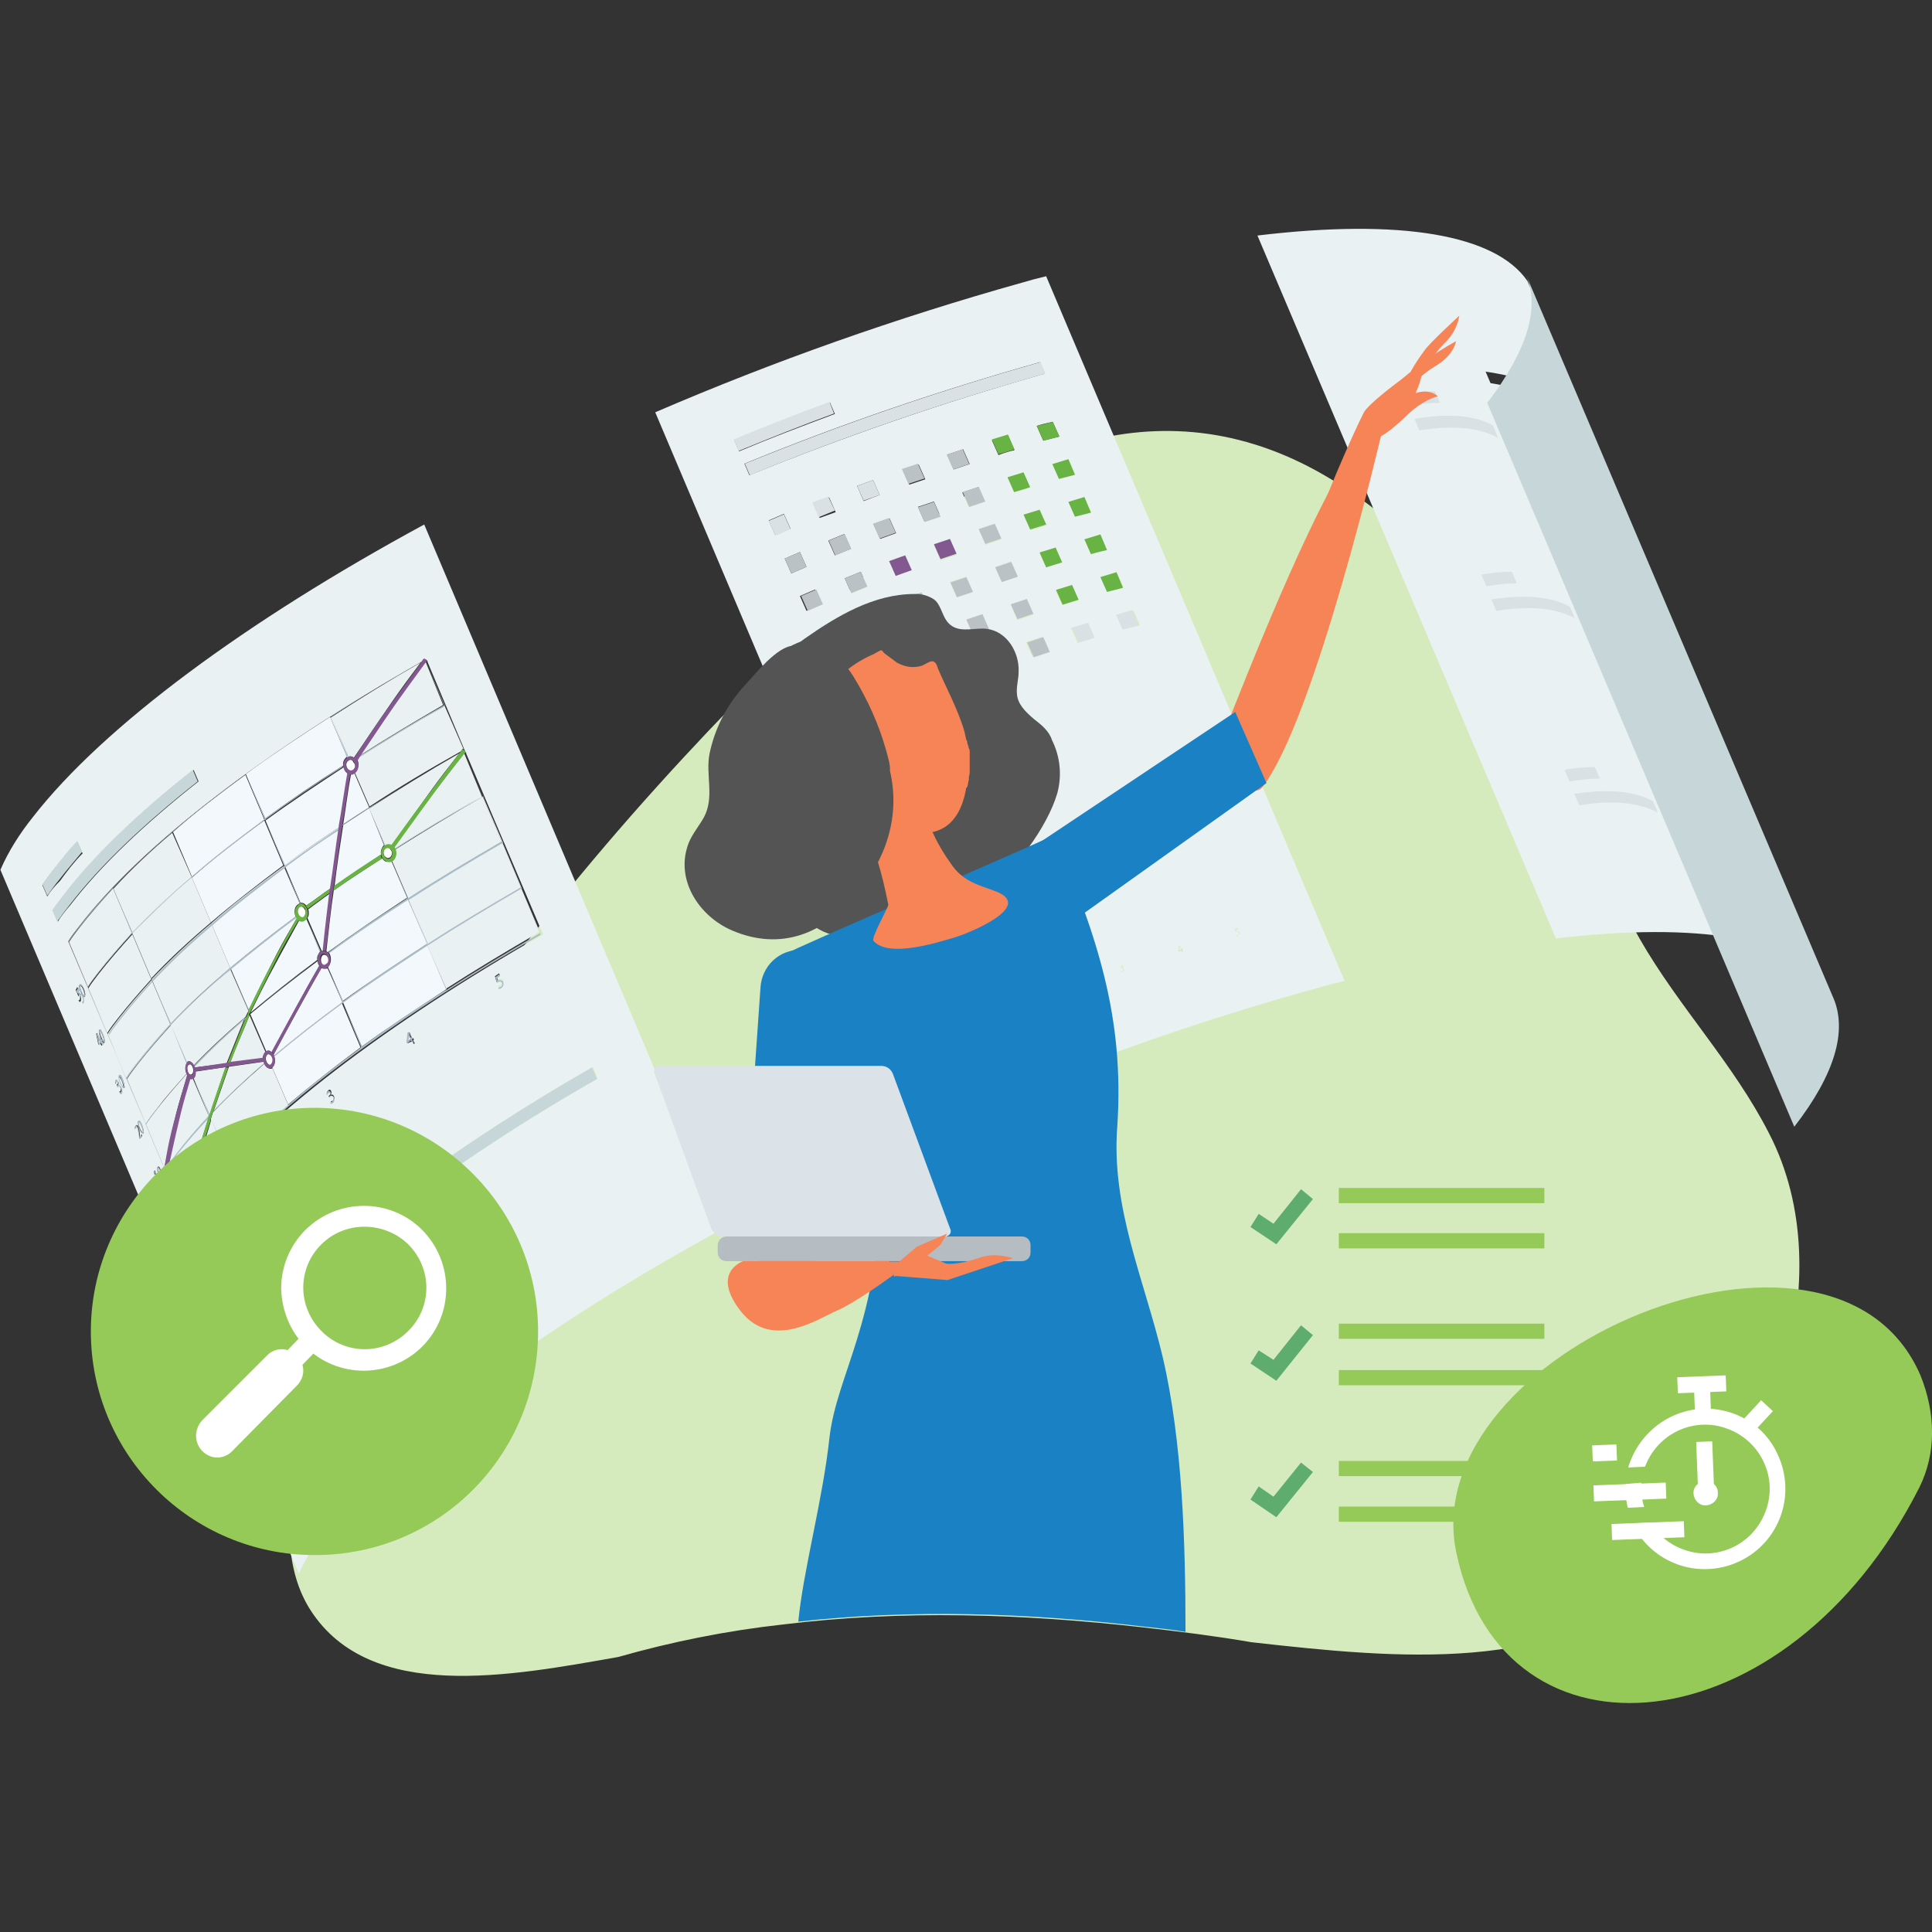 <?xml version="1.0" encoding="UTF-8"?> <!-- Generator: Adobe Illustrator 24.2.0, SVG Export Plug-In . SVG Version: 6.00 Build 0) --> <svg xmlns="http://www.w3.org/2000/svg" xmlns:xlink="http://www.w3.org/1999/xlink" version="1.1" id="Layer_1" x="0px" y="0px" viewBox="0 0 470 470" style="enable-background:new 0 0 470 470;" xml:space="preserve"><rect x="0" y="0" width="470" height="470" fill="#333333" stroke="none"/> <style type="text/css"> .st0{fill:#D6EBBD;} .st1{fill:#E9F1F2;} .st2{fill:#C7D7D9;} .st3{fill:#69B345;} .st4{fill:#835890;} .st5{fill:#AABDC6;} .st6{fill:#F3F8FD;} .st7{fill:#AABCC6;} .st8{fill:#FFFFFF;} .st9{fill:#D9E1E4;} .st10{fill:#BAC2C6;} .st11{fill:#1CA6DF;} .st12{fill:#95CA59;} .st13{fill:#545454;} .st14{fill:#F68457;} .st15{fill:#1A81C4;} .st16{fill:#DBE3E9;} .st17{fill:#B5BCC2;} .st18{fill:#5FAD6E;} </style> <g> <path class="st0" d="M430.4,275.8c-8.7-17.1-22-30.8-31.5-47.4c-1.8-3.1-3.3-6.2-4.7-9.2c-8.5-19.5-12.8-39.8-25.1-57.4 c-12.3-17.6-26.6-33.8-45.1-45.1c-40.3-24.6-80.2-7.8-112.1,21.9c-36.1,33.8-70.1,70.2-98.8,111c-14.8,21.1-24.8,45.2-31.2,70.2 c-5,20.1-19,52.4-6.3,72c14.6,22.5,48.7,15.9,74.8,11.3c13-3.7,26.4-6.4,40-7.9c29.1-3.6,58.7-2.6,87.7,0.7 c8.8,1,17.6,2.1,26.3,3.6c35.5,4,74.8,7.9,99.9-15.7C430.3,359.6,448.6,311.1,430.4,275.8z"></path> <path class="st1" d="M99.4,251.5L99.4,251.5c0,0.2,0,0.4,0,0.5l-0.2,1.3l0,0l0.7-0.5l-0.4-0.9C99.5,251.7,99.5,251.6,99.4,251.5 M43.2,295.2c-0.2,0.4,0.7,2.5,0.9,2.3C44.4,297.5,43.5,295.3,43.2,295.2C43.2,295.1,43.2,295.1,43.2,295.2 M51.4,272.4 c-4.1,13.7-4.4,14.6-5.6,21.9c0.7-0.7,1.2-1.6,1.8-2.5c2.6-3.3,5.3-6.4,8.1-9.5L51.4,272.4 M50.9,271.5c-2.8,3.1-5.6,6.2-8.1,9.3 c-0.7,1-1.6,2.1-2.3,3.2l-0.2,0.7l-0.2-0.2l4.7,10.9v-0.2C47.7,281.6,47.8,281,50.9,271.5L50.9,271.5 M64.3,258.8 c-4.6,4-8.7,7.8-12.5,11.8l-0.5,1.6v0.2l4.4,10.2c4.6-4.9,9.3-9.2,14.5-13.6l-3.9-9.1C65.6,260.2,64.8,259.8,64.3,258.8 M126.7,215.8c-7.9,4.6-15.7,9.2-22.9,13.9l4.6,10.9c7.3-4.7,14.8-9.2,22.9-13.9L126.7,215.8 M38.4,284.1c-0.2,0.4,0.7,2.5,0.9,2.5 C39.7,286.6,38.9,284.3,38.4,284.1C38.6,284,38.4,284,38.4,284.1L38.4,284.1 M55.7,259.5L52,270.2c3.6-3.7,7.8-7.7,12.3-11.5 c0-0.2-0.2-0.2-0.2-0.4L55.7,259.5 M47.5,260.7c0.2,0.7,0,1.2-0.4,1.6l3.7,9.1c0,0,0,0,0.2-0.2c1.2-3.6,2.7-8.1,3.9-11.6 L47.5,260.7 M46,262.3c-3.9,13.7-4.1,14.6-5.4,21.7c0.7-0.9,1.4-2.1,2.1-3c2.6-3.3,5.3-6.4,8.1-9.5l-3.9-9.1 C46.7,262.6,46.3,262.6,46,262.3 M60.7,247c-1.4,3.6-3.5,8.1-4.7,11.6l7.9-1c0-0.7,0.2-1.2,0.7-1.6L60.7,247 M45.4,261.3 c-2.7,3-5.1,5.8-7.3,8.6c-0.9,1.2-1.8,2.3-2.6,3.6l4.5,10.6c2.8-13.7,3-14.1,5.5-22.3C45.5,261.4,45.5,261.3,45.4,261.3 M59.5,247.7c-4.6,4-8.7,7.8-12.5,11.8c0,0.2,0.2,0.2,0.2,0.2l7.9-1L59.5,247.7 M122.2,204.9c-7.9,4.6-15.7,9.2-22.9,13.9l4.6,10.9 c7.3-4.7,14.8-9.2,22.9-13.9L122.2,204.9 M33.7,273c-0.2,0.4,0.7,2.5,1,2.5c0.4-0.2-0.5-2.1-0.7-2.5C33.8,273,33.7,273,33.7,273 M41.6,249.4c-2.8,3.1-5.6,6.3-8.1,9.5c-0.9,1.2-1.8,2.3-2.6,3.6l4.6,10.9c0.7-1.2,1.6-2.3,2.6-3.6c2.1-2.8,4.6-5.6,7.3-8.6 c-0.5-0.9-0.4-1.9,0.2-2.8L41.6,249.4 M56,235.7c-5,4.2-9.9,8.8-14.5,13.6l3.9,9.1c0.7-0.5,1.2-0.2,1.6,0.9 c3.7-3.9,7.9-7.8,12.7-11.9l0.7-1.4v-0.2L56,235.7 M117.5,193.8c-7.4,4.2-14.6,8.6-21.4,12.9c0.4,0.9,0.2,2.1-0.7,2.8l3.9,9.1 c7.3-4.7,14.8-9.2,22.9-13.9L117.5,193.8 M28.9,262c-0.2,0.4,0.7,2.5,0.9,2.5C30.3,264.3,29.4,262.1,28.9,262 C29.1,261.8,28.9,261.8,28.9,262 M112.9,183.2c-10.6,13.9-11.4,14.8-17.2,23.1c0.2,0.2,0.2,0.2,0.2,0.4c6.8-4.4,13.9-8.6,21.4-12.8 L112.9,183.2 M36.9,238.4c-2.8,3.1-5.6,6.3-8.1,9.5c-0.9,1.2-1.8,2.3-2.6,3.6l4.6,10.9c0.7-1.2,1.6-2.3,2.6-3.6 c2.6-3.3,5.3-6.4,8.1-9.5L36.9,238.4 M51.4,224.6c-5,4.2-9.9,8.8-14.5,13.6l4.6,10.9c4.6-4.9,9.3-9.2,14.5-13.6L51.4,224.6 M111.7,183.3c-7.7,4.4-14.8,8.8-21.9,13.4l3.9,9.1c0.5-0.2,1-0.2,1.6,0C105.7,191,105.7,191,111.7,183.3 M23.7,251.9L23.7,251.9 c0,0.2,0.2,0.4,0.2,0.7l0.2,1.3l0,0l0.2-0.5l-0.4-0.9C23.8,252.3,23.8,251.9,23.7,251.9 M24.3,250.8c-0.2,0.4,0.7,2.5,0.9,2.5 C25.5,253.1,24.7,251.1,24.3,250.8L24.3,250.8 M32.2,227.3c-2.8,3.1-5.6,6.3-8.1,9.5c-0.9,1.2-1.8,2.3-2.6,3.6l4.6,10.9 c0.7-1.2,1.6-2.3,2.6-3.6c2.6-3.3,5.3-6.4,8.1-9.5L32.2,227.3 M46.7,213.5c-5,4.2-9.9,8.8-14.5,13.6l4.6,10.9 c4.6-4.9,9.3-9.2,14.5-13.6L46.7,213.5 M108.1,171.6c-7.3,4.1-14.2,8.3-20.9,12.5l-0.4,0.5c0.7,1,0.5,2.5-0.5,3.3l3.6,8.3 c7-4.6,14.5-9.1,22.2-13.4l0.5-0.7l0.2,0.2L108.1,171.6 M19.5,239.8c-0.2,0.4,0.7,2.5,0.9,2.3C20.8,242.1,20.1,239.9,19.5,239.8 C19.6,239.8,19.6,239.8,19.5,239.8 M103.5,160.9C93,175.4,92.7,175.8,87.2,184c6.5-4.2,13.4-8.3,20.6-12.5L103.5,160.9 M27.5,216.1 c-2.8,3.1-5.6,6.3-8.1,9.5c-0.9,1.2-1.8,2.3-2.6,3.6l4.6,10.9c0.7-1.2,1.6-2.3,2.6-3.6c2.6-3.3,5.3-6.4,8.1-9.5L27.5,216.1 M41.9,202.6c-5,4.2-9.9,8.8-14.3,13.6l4.6,10.9c4.6-4.9,9.3-9.2,14.5-13.6L41.9,202.6 M102.3,161.2c-7.7,4.4-14.8,8.8-21.9,13.4 l4.1,9.7c0.5-0.4,1-0.4,1.6,0C96.1,169.6,96.3,169.2,102.3,161.2 M59.5,330.9l-1.2-2.8c0.9-1.3,1.9-2.7,3-4 c5.9-7.8,14.1-16.2,24.2-24.6l1.2,2.8c-10.1,8.4-18.2,16.6-24.2,24.5C61.3,328.2,60.2,329.6,59.5,330.9 M99.4,292.2l-1.2-2.8 c14.8-10.8,30-20.8,46-29.8l1.2,2.8C129.4,271.5,114,281.5,99.4,292.2 M56.5,324.1l-1.2-2.7c0.4-0.7,0.7-1,1.2-1.6l1.2,2.8 C57.3,323.2,56.9,323.6,56.5,324.1 M96.5,285.6l-1.2-2.8l2.5-1.8l1.2,2.8L96.5,285.6 M51.1,293.5l-0.2-0.2l0.2-0.7l0.2-0.2l1.2,2.7 l-0.2,0.2l-1-2.3l0,0L51.1,293.5 M99.2,253.8l-0.2-0.2l0.2-2.3l0.4-0.2l0.7,1.6l0.2-0.2l0.2,0.4l-0.2,0.2l0.4,0.7l-0.2,0.2 l-0.4-0.7L99.2,253.8 M120.8,238.9l-0.4-1.4l1-0.7l0.2,0.4l-0.7,0.5l0.2,0.7c0.9-0.7,1.6,0.2,1.4,0.7c-0.2,0.7-0.7,1-1.2,1 c0-0.2,0-0.2,0-0.4c0.5,0.2,0.7-0.2,0.9-0.7c0-0.2,0-0.5-0.2-0.7C121.9,238.5,121.5,238.5,120.8,238.9 M63.6,280.1 c0-0.2-0.2-0.2-0.2-0.2c0.2-0.7,0.7-1,0.9-0.7c0.4,0.7,0.5,1.4,0.2,2.1v0.4l0,0l0.7-0.7l0.2,0.4l-0.9,0.7l-0.2-0.2 c0.2-0.7,0.2-1.4,0-2.1c0-0.2-0.2-0.7-0.7-0.5C63.7,279.6,63.6,279.8,63.6,280.1 M79.7,266l-0.2-0.2c0.2-0.5,0.7-1,1-0.5 c0.2,0.4,0.2,0.7,0,1l0,0c0.7-0.2,1,0.7,0.7,1.3c-0.2,0.4-0.5,0.7-0.7,0.7c0-0.2,0-0.2,0-0.4c0.4,0,0.7-0.2,0.7-0.7 c0-0.2,0-0.4-0.2-0.5c-0.2-0.2-0.4-0.2-0.7,0l-0.2,0.2l-0.2-0.2l0.2-0.2c0.5-0.4,0.2-1-0.2-1C79.8,265.6,79.7,265.7,79.7,266 M44.4,298c-0.4,0.5-1.2-1.6-1.3-2.5c-0.2-0.7,0.2-0.7,0.4-0.7C43.7,295.2,44.6,297.5,44.4,298 M37.7,285.8l-0.2-0.2v-0.7l0.2-0.2 l1.2,3l-0.2,0.2l-1-2.5l0,0V285.8 M39.6,286.8c-0.4,0.5-1.2-1.6-1.3-2.3c-0.2-0.7,0.2-0.7,0.4-0.7C38.9,284.1,40,286.3,39.6,286.8 M33.1,274.6c-0.5-0.7,0.2-1,0.2-0.9c0.2,0,0.7,0.5,0.7,2.5v0.4l0,0c0.2-0.2,0.2-0.4,0.4-0.7l0.2,0.4l-0.5,0.7l-0.2-0.2 c0-0.7-0.2-1.4-0.2-2.1c-0.2-0.5-0.4-0.7-0.5-0.7C33.1,274.3,32.9,274.5,33.1,274.6 M34.9,275.7c-0.4,0.5-1.2-1.6-1.3-2.3 c-0.2-0.7,0.2-0.7,0.4-0.7C34.3,273,35.2,275.3,34.9,275.7 M28.2,263.7c-0.5-0.7,0.2-0.9,0.2-0.9c0.4,0.4,0.7,0.7,0.5,1.3l0,0 c0.4-0.2,0.7,1,0.7,1.6c0,0.2-0.2,0.4-0.4,0.2l-0.2-0.4c0.5,0.2,0.4-0.7,0.2-1.2c-0.2-0.2-0.2-0.2-0.4-0.2l-0.2,0.2l-0.2-0.4 c0,0,0-0.2,0.2-0.2c0.2-0.4-0.2-1-0.2-1S28.2,263.2,28.2,263.7 M30.3,264.6c-0.4,0.5-1.2-1.6-1.3-2.3c-0.2-0.7,0.2-0.7,0.4-0.7 C29.6,262,30.5,264.2,30.3,264.6 M24.1,254.2l-0.2-0.2l-0.5-2.5c0,0,0.2-0.2,0.2-0.2l0.7,1.8l0.2-0.2l0.2,0.4l-0.2,0.2l0.4,0.7 l-0.2,0.2l-0.4-0.7L24.1,254.2 M25.4,253.7c-0.4,0.5-1.2-1.6-1.3-2.5c-0.2-0.7,0.2-0.7,0.4-0.7C24.7,250.8,25.7,253,25.4,253.7 M19.1,242.4l-0.7-1.6c0.2-0.2,0.2-0.4,0.4-0.7l0.2,0.4l-0.4,0.5c0.2,0.2,0.2,0.7,0.2,0.7c0.2-0.5,0.7-0.2,0.7,0.4 c0.4,0.9,0.2,1.8-0.2,1.6c0-0.2-0.2-0.2-0.2-0.4c0.4,0.2,0.5-0.7,0.2-1.2C19.4,241.6,19.2,242.1,19.1,242.4 M20.6,242.5 c-0.4,0.5-1.2-1.6-1.3-2.3c-0.2-0.7,0.2-0.7,0.4-0.7C20.2,239.8,21.1,241.9,20.6,242.5 M102.7,160.9l0.5-0.7l0.2,0.2h0.2l0.2,0.2 l0.2,0.2v0.2l9.2,21.9l0.2,0.2v0.2l18.7,44c-37.9,21.7-68.5,44.7-84.2,65.1c-0.7,0.9-1.3,1.8-2.1,2.6l-0.2,1.6l-0.5-0.7v-0.2 l-4.9-11.3l-0.2-0.2V284l-23.4-55c0.7-1.2,1.6-2.3,2.6-3.6C34.7,205.2,65.1,182.3,102.7,160.9 M14.1,224.2l-1.2-2.8 c0.9-1.3,1.9-2.7,3-4c7.4-9.6,18-19.7,31.2-30.1l1.2,2.8c-13.2,10.4-23.8,20.5-31.2,30.1C16,221.5,14.8,222.9,14.1,224.2 M11.5,218.1l-1.2-2.8c0.9-1.3,1.9-2.7,3-4c1.6-2.1,3.6-4.4,5.5-6.5l1.3,2.8c-2.1,2.1-3.9,4.5-5.5,6.7 C13.4,215.5,12.3,216.7,11.5,218.1 M103.2,127.6c-43,23.3-78,49-95.3,71.3c-3.1,3.9-5.8,8.1-7.8,12.7l72.6,171.2 c2.1-4.5,4.9-8.7,7.8-12.5c17.2-22.3,52.3-47.9,95.2-71.3L103.2,127.6"></path> <path class="st2" d="M46.9,187.3c-13.2,10.4-23.8,20.5-31.2,30.1c-1,1.4-2.1,2.7-3,4l1.2,2.8c0.9-1.3,1.9-2.6,3-4 c7.4-9.6,18-19.7,31.2-30.1L46.9,187.3"></path> <path class="st3" d="M56.4,319.7c-0.4,0.7-0.7,1-1.2,1.6l1.2,2.8c0.4-0.7,0.7-1,1.2-1.6L56.4,319.7"></path> <path class="st2" d="M85.4,299.5c-10,8.5-18.2,16.7-24.2,24.6c-1,1.4-2.1,2.7-3,4l1.2,2.8c0.9-1.3,1.9-2.7,3-4 c6-7.8,14.2-16.2,24.2-24.6L85.4,299.5"></path> <path class="st4" d="M97.7,281l-2.5,1.8l1.2,2.8l2.5-1.8L97.7,281"></path> <path class="st2" d="M144,259.7c-15.9,9.1-31.3,19.1-46,29.8l1.2,2.8c14.8-10.8,30.1-20.8,46-29.8L144,259.7"></path> <path class="st2" d="M18.8,204.6c-2.1,2.1-3.9,4.5-5.5,6.5c-1,1.4-2.1,2.7-3,4l1.2,2.8c0.9-1.3,1.9-2.7,3-4 c1.6-2.1,3.6-4.4,5.5-6.7L18.8,204.6"></path> <path class="st5" d="M103.9,229.8L103.9,229.8l4.6,10.9h0.2L103.9,229.8 M99.3,218.7L99.3,218.7l4.6,10.9h0.2L99.3,218.7 M95.3,209.5L95.3,209.5l3.7,9.1h0.2L95.3,209.5 M89.8,196.6L89.8,196.6l3.7,9.1l0,0L89.8,196.6 M86.3,188L86.3,188l3.6,8.3l0,0 L86.3,188 M80.5,174.4L80.5,174.4l4.1,9.7h0.2L80.5,174.4"></path> <path class="st5" d="M66.2,259.7l3.9,9.1l0,0L66.2,259.7L66.2,259.7 M60.7,246.8L60.7,246.8l3.7,9.1l0,0L60.7,246.8 M56,235.7 L56,235.7l4.4,10.2v-0.2L56,235.7 M51.4,224.6L51.4,224.6l4.6,10.9l0,0L51.4,224.6 M46.8,213.5L46.8,213.5l4.6,10.9l0,0L46.8,213.5 M42.1,202.6L42.1,202.6l4.6,10.9l0,0L42.1,202.6"></path> <path class="st5" d="M51.4,272.2L51.4,272.2l4.2,10.2l0.2-0.2L51.4,272.2 M47,262.3l3.9,9.1c0,0,0,0,0.2-0.2L47,262.3L47,262.3 M41.6,249.4L41.6,249.4l3.7,9.2l0.2-0.2L41.6,249.4 M36.9,238.4L36.9,238.4l4.6,11l0.2-0.2L36.9,238.4 M32.2,227.3L32.2,227.3 l4.6,11v-0.2L32.2,227.3 M27.5,216.1L27.5,216.1l4.6,11l0.2-0.2L27.5,216.1"></path> <path class="st6" d="M59.7,188.5c-6.4,4.7-12.3,9.2-17.6,13.9l4.6,10.9c5.4-4.6,11.3-9.2,17.6-13.9L59.7,188.5 M80.3,174.4 c-7.3,4.7-14.1,9.2-20.5,13.9l4.6,10.9c6-4.4,12.3-8.7,19.1-13c-0.2-0.7,0.2-1.6,0.9-2.1L80.3,174.4"></path> <path class="st7" d="M80.3,174.4L80.3,174.4l4.1,9.7h0.2L80.3,174.4"></path> <path class="st7" d="M59.9,188.5L59.9,188.5l4.6,11l0.2-0.2L59.9,188.5"></path> <path class="st6" d="M85.4,188.3c-0.7,3.6-1.3,8.5-1.9,12.2c2.1-1.4,4.1-2.7,6.3-4.1l-3.6-8.3C85.8,188.3,85.6,188.3,85.4,188.3 M64.3,199.6c-6.4,4.7-12.3,9.2-17.6,13.9l4.6,10.9c5.4-4.6,11.3-9.2,17.6-13.9L64.3,199.6 M83.7,186.6c-6.7,4.4-13.2,8.7-19.1,13 l4.6,10.9c4.4-3.2,8.8-6.3,13.4-9.3c0.7-3.9,1.4-9.1,2.1-12.9C84,187.8,83.7,187.3,83.7,186.6"></path> <path class="st7" d="M86.1,188l3.6,8.3l0,0L86.1,188L86.1,188"></path> <path class="st7" d="M64.5,199.6L64.5,199.6l4.6,10.9l0.2-0.2L64.5,199.6"></path> <path class="st6" d="M69,210.7c-6.4,4.7-12.3,9.2-17.6,13.9l4.6,10.9c4.9-4.1,10.2-8.3,15.9-12.5c-0.5-1.4-0.2-2.8,1-3.2L69,210.7 M82.6,201.2c-4.7,3.1-9.2,6.3-13.4,9.2l3.9,9.2c0.7,0,1,0.2,1.4,0.7c2.1-1.4,4.1-3,6.2-4.4C81.2,211.6,82,205.8,82.6,201.2 M89.8,196.6c-2.1,1.4-4.2,2.7-6.3,4.1c-0.7,4.5-1.6,10.4-2.1,14.8c3.6-2.5,7.4-5,11.3-7.6c-0.2-0.9,0.2-1.8,0.7-2.3L89.8,196.6"></path> <path class="st7" d="M89.8,196.6L89.8,196.6l3.7,9.1h0.2L89.8,196.6"></path> <path class="st7" d="M69.2,210.6L69.2,210.6l3.7,9.2h0.2L69.2,210.6"></path> <path class="st6" d="M72.8,223.9c-7.8,14.2-8.1,14.8-11.8,22.4c5-4.2,10.5-8.6,16.2-12.8c-0.2-0.7,0.2-1.4,0.7-2.1l-3.5-8.1 C74.2,224.2,73.4,224.3,72.8,223.9L72.8,223.9 M80.5,217.2c-1.9,1.3-3.7,2.7-5.5,4c0.2,0.7,0.2,1.6-0.2,2.1l3.5,8.1 c0.2-0.2,0.5-0.2,0.7-0.2C79.3,227.1,80,221.5,80.5,217.2 M93,208.8c-4.1,2.6-7.9,5.1-11.8,7.8c-0.7,4.5-1.3,10.4-1.8,14.8 c0.2,0.2,0.2,0.2,0.4,0.2c6-4.4,12.5-8.8,19.2-13.2l-3.9-9.2C94.4,210,93.5,209.7,93,208.8L93,208.8 M72,223 c-5.8,4.2-11,8.5-15.9,12.5l4.4,10.2c7.2-14.6,7.2-14.6,11.8-22.5C72.2,223.2,72.2,223,72,223"></path> <path class="st7" d="M95.2,209.5l3.9,9.1l0,0L95.2,209.5L95.2,209.5"></path> <path class="st7" d="M74.5,223.4L74.5,223.4l3.3,8.2l0.2-0.2L74.5,223.4"></path> <path class="st6" d="M78.2,235.5c-3.6,6.3-8.3,14.8-11.6,21c0,0.2,0.2,0.2,0.2,0.2c5-4.2,10.6-8.6,16.5-12.9l-3.6-8.2 C79.2,235.7,78.5,235.7,78.2,235.5 M77.3,233.8c-5.9,4.4-11.4,8.7-16.4,12.9l0,0l3.9,9.1c0.4-0.4,0.9-0.2,1.3,0.2 c3.5-6.4,7.9-14.8,11.6-21C77.3,234.5,77.3,234.1,77.3,233.8 M99.2,218.7c-6.8,4.4-13.4,8.7-19.2,13c0.7,1,0.7,2.6-0.2,3.6l3.6,8.2 c6.4-4.7,13.4-9.2,20.5-13.9L99.2,218.7"></path> <path class="st7" d="M99.2,218.7L99.2,218.7l4.6,10.9l0,0L99.2,218.7"></path> <path class="st7" d="M79.7,235.6l3.6,8.2l0.2-0.2L79.7,235.6L79.7,235.6"></path> <path class="st6" d="M83.1,243.9c-6,4.4-11.5,8.7-16.5,12.9c0.5,0.9,0.4,2.1-0.4,2.8l3.9,9.1c5.4-4.6,11.3-9.2,17.6-13.9 L83.1,243.9 M103.9,229.8c-7.3,4.7-14.1,9.2-20.5,13.9l4.6,10.9c6.4-4.7,13.4-9.2,20.5-13.9L103.9,229.8"></path> <path class="st7" d="M103.9,229.8L103.9,229.8l4.6,10.9l0,0L103.9,229.8"></path> <path class="st7" d="M83.3,243.8L83.3,243.8l4.6,11l0.2-0.2L83.3,243.8"></path> <path class="st7" d="M66.4,259.7L66.4,259.7l3.9,9.1l0,0L66.4,259.7 M60.9,246.8L60.9,246.8l3.7,9.1l0,0L60.9,246.8 M56.2,235.7 L56.2,235.7l4.4,10.2v-0.2L56.2,235.7 M51.5,224.6L51.5,224.6l4.6,10.9l0,0L51.5,224.6 M46.8,213.5L46.8,213.5l4.6,10.9l0,0 L46.8,213.5 M42.1,202.6L42.1,202.6l4.6,10.9l0,0L42.1,202.6"></path> <path class="st5" d="M40.1,284.3l4.9,11.3v-0.2v0.2l-4.6-10.8l-0.2-0.2l0,0L40.1,284.3L40.1,284.3 M113,183.1L113,183.1l4.4,10.6 h0.2v0.2h-0.2l4.6,10.9h0.2v0.2l0,0l4.6,10.9l0,0l0.2,0.2h-0.2l4.6,10.9c-7.9,4.6-15.7,9.2-22.9,13.9h-0.2l0,0 c-7.3,4.6-14.1,9.2-20.5,13.9l-0.2,0.2c-6.4,4.7-12.3,9.2-17.6,13.9l0,0l0,0c-5,4.2-9.9,8.8-14.5,13.6l-0.2,0.2 c-2.8,3.1-5.6,6.3-8.1,9.5c-0.7,0.7-1.3,1.6-1.8,2.5l-0.2,0.4c0.7-0.7,1.3-1.8,2.1-2.6c15.7-20.5,46.3-43.5,84.2-65.1L113,183.1 M103.6,160.9L103.6,160.9l4.4,10.6h0.2l0.2,0.2h-0.2l4.6,10.8l0,0l0,0v0.2l0.2,0.2L103.6,160.9 M102.5,160.9 c-37.5,21.5-67.8,44.4-83.3,64.6c-0.9,1.2-1.8,2.3-2.6,3.6l23.3,55v-0.2l-4.5-10.7l0,0v0.2l0,0l-4.6-10.9l0,0l-0.2-0.2l0,0 l-4.5-10.9l0,0l-0.2-0.2l0,0l-4.6-10.9l0,0v-0.2l0,0l-4.6-10.9c0.7-1.2,1.6-2.3,2.6-3.6c2.6-3.3,5.3-6.4,8.1-9.5l0.2-0.2 c4.6-4.9,9.3-9.2,14.5-13.6l0,0l0,0c5.4-4.6,11.3-9.2,17.6-13.9l0.2-0.2c6.4-4.7,13.4-9.2,20.5-13.9l0,0h0.2 c6.9-4.5,14.2-9,21.9-13.4l0.2-0.4 M103.2,160.7L103.2,160.7l0.2,0.2L103.2,160.7"></path> <path class="st5" d="M40.2,284.4L40.2,284.4L40.2,284.4L40.2,284.4 M51,271.2L51,271.2C50.9,271.3,50.9,271.3,51,271.2 c-3,3.2-5.8,6.4-8.2,9.6c-0.7,1-1.6,2.1-2.1,3v0.4c0.7-1,1.6-2.1,2.3-3.2c2.6-3.3,5.3-6.4,8.1-9.3L51,271.2 M64.3,258.6 c-4.6,3.9-8.7,7.8-12.3,11.5l-0.2,0.4C55.6,266.7,59.7,262.8,64.3,258.6L64.3,258.6 M126.8,215.8L126.8,215.8 c-7.9,4.6-15.7,9.2-22.9,13.9h-0.2l0,0c-7.3,4.7-14.2,9.3-20.5,14.1l-0.2,0.2c-6,4.4-11.5,8.7-16.5,12.9l0.2,0.2 c5-4.2,10.6-8.6,16.5-12.9l0.2-0.2c6.4-4.7,13.4-9.2,20.5-13.9l0,0l0,0c7.3-4.7,14.8-9.2,22.9-13.9h0.2L126.8,215.8"></path> <path class="st5" d="M45.4,261.2c-2.7,3-5,5.8-7.3,8.6c-0.9,1.2-1.8,2.3-2.6,3.6l0,0v0.2l0,0c0.7-1.2,1.6-2.3,2.6-3.6 C40.2,267.1,42.6,264.3,45.4,261.2L45.4,261.2 M59.9,247.4c-4.6,4-8.8,7.9-12.7,11.9l0.2,0.2c3.7-3.9,7.8-7.8,12.5-11.8L59.9,247.4 M77.3,233.6c-5.9,4.4-11.3,8.6-16.2,12.8l-0.2,0.2l0,0C65.9,242.2,71.3,238,77.3,233.6L77.3,233.6 M122.2,204.6L122.2,204.6 c-7.9,4.6-15.7,9.2-22.9,13.9h-0.2l0,0c-6.8,4.4-13.4,8.7-19.2,13.2l0.2,0.2c6-4.4,12.5-8.7,19.2-13h0.2l0,0 c7.3-4.7,14.8-9.2,22.9-13.9l0,0L122.2,204.6"></path> <path class="st5" d="M72,222.9c-5.8,4.2-11,8.5-16,12.5l0,0l0,0c-5,4.4-9.9,8.8-14.5,13.6l-0.2,0.2c-2.8,3.1-5.6,6.3-8.1,9.5 c-0.9,1.2-1.8,2.3-2.6,3.6l0,0l0.2,0.2l0,0c0.7-1.2,1.6-2.3,2.6-3.6c2.6-3.3,5.3-6.4,8.1-9.5l0.2-0.2c4.6-4.9,9.3-9.2,14.5-13.4 l0,0l0,0c5-4.1,10.2-8.3,15.9-12.5L72,222.9 M117.3,193.7L117.3,193.7c-7.6,4.2-14.8,8.6-21.4,12.8v0.2 C102.7,202.3,109.9,198,117.3,193.7L117.3,193.7L117.3,193.7"></path> <path class="st5" d="M82.8,201.2c-4.7,3.2-9.2,6.3-13.4,9.3l-0.2,0.2c-6.4,4.7-12.3,9.2-17.6,13.9l0,0l0,0 c-5,4.2-9.9,8.8-14.5,13.6v0.2c-2.8,3.1-5.6,6.3-8.1,9.5c-0.9,1.2-1.8,2.3-2.6,3.6l0,0l0.2,0.2l0,0c0.7-1.2,1.6-2.3,2.6-3.6 c2.6-3.3,5.3-6.4,8.1-9.5l0.2-0.2c4.6-4.9,9.3-9.2,14.5-13.6l0,0l0,0c5.4-4.6,11.3-9.2,17.6-13.9l0.2-0.2c4.2-3.1,8.7-6.3,13.4-9.2 L82.8,201.2 M112,183.1c-7.8,4.5-15.1,9-22.2,13.4h-0.2l0,0c-2.1,1.4-4.1,2.7-6.3,4.1v0.2c2.1-1.4,4.1-2.7,6.3-4.1h0.2l0,0 c6.9-4.5,14.3-9,21.9-13.4L112,183.1 M112.7,182.7L112.7,182.7L112.7,182.7L112.7,182.7"></path> <path class="st5" d="M83.5,186.2c-6.7,4.4-13.2,8.7-19.1,13l-0.2,0.2c-6.4,4.7-12.3,9.2-17.6,13.9l0,0l0,0 c-5,4.2-9.9,8.8-14.5,13.6l-0.2,0.2c-2.8,3.1-5.6,6.3-8.1,9.5c-0.9,1.2-1.8,2.3-2.6,3.6l0,0v0.2l0,0c0.7-1.2,1.6-2.3,2.6-3.6 c2.6-3.3,5.3-6.4,8.1-9.5l0.2-0.2c4.6-4.9,9.3-9.2,14.3-13.4l0,0l0,0c5.4-4.6,11.3-9.2,17.6-13.9l0.2-0.2c6-4.4,12.3-8.7,19.1-13 L83.5,186.2 M108,171.6L108,171.6c-7.3,4.1-14.1,8.2-20.8,12.5l-0.2,0.4c6.7-4.2,13.6-8.5,20.9-12.5l0,0L108,171.6"></path> <path class="st5" d="M44.2,297.6c-0.2,0.4-1-1.6-1-2.1c0-0.2,0.2-0.4,0.2-0.2C43.5,295.4,44.4,297.3,44.2,297.6 M43,295.1 c-0.2,0.4-0.2,0.9,0.2,1.8c0.2,0.4,0.7,1.4,0.9,1.3C44.7,297.9,43.7,295.1,43,295.1C43.2,294.9,43,294.9,43,295.1 C43,294.9,43,294.9,43,295.1"></path> <path class="st5" d="M37.7,284.8L37.7,284.8l-0.2,0.7l0.2,0.2v-0.5l0,0l1.2,2.6c0-0.2,0.2-0.2,0.2-0.2L37.7,284.8"></path> <path class="st5" d="M39.3,286.6c-0.2,0.4-1-1.6-1-2.1c0-0.2,0.2-0.4,0.2-0.2C38.9,284.4,39.7,286.2,39.3,286.6 M38.3,283.8 c-0.2,0.4-0.2,0.9,0.2,1.8c0.2,0.4,0.7,1.4,0.9,1.3C40.1,286.6,38.9,283.9,38.3,283.8C38.4,283.8,38.3,283.8,38.3,283.8"></path> <path class="st5" d="M32.9,273.9c-0.2,0.2-0.2,0.5-0.2,0.7l0.2,0.2c0-0.7,0.2-0.7,0.2-0.7c0.4,0.4,0.5,1.3,0.7,2.3v0.5l0.2,0.2 l0.5-0.7l-0.2-0.4c-0.2,0.2-0.2,0.4-0.4,0.7l0,0C33.6,273,32.9,273.8,32.9,273.9L32.9,273.9"></path> <path class="st5" d="M34.6,275.4c-0.2,0.4-1-1.6-1-2.1c0-0.2,0.2-0.4,0.2-0.2C34.2,273.2,34.9,275.2,34.6,275.4 M33.6,272.7 c-0.4,0.7,0.7,3.2,1.2,3.1c0.5-0.2-0.2-2.7-0.7-3.1C33.8,272.6,33.7,272.5,33.6,272.7C33.6,272.6,33.6,272.6,33.6,272.7"></path> <path class="st5" d="M28.2,262.6c-0.2,0.2-0.2,0.4-0.2,0.7l0.2,0.2c0-0.4,0.2-0.7,0.2-0.5c0.2,0.2,0.4,0.7,0.2,1c0,0,0,0.2-0.2,0.2 l0.2,0.4l0.2-0.2c0.2-0.4,0.5,0.2,0.7,0.7c0.2,0.4-0.2,0.7-0.4,0.7l0.2,0.4c0.5,0.2,0.7-1,0.2-1.8c-0.2-0.2-0.2-0.2-0.4-0.2l0,0 C28.9,263.2,28.5,262.5,28.2,262.6L28.2,262.6"></path> <path class="st5" d="M30,264.3c-0.2,0.4-1-1.6-1-2.1c0-0.2,0.2-0.4,0.2-0.2C29.4,262.3,30.3,264.1,30,264.3 M28.9,261.6 c-0.4,0.7,0.7,3.2,1.2,3.1c0.5-0.2-0.2-2.7-0.7-3.1C29.1,261.4,28.9,261.4,28.9,261.6L28.9,261.6"></path> <path class="st5" d="M24.1,253.8L24.1,253.8c-0.2-1.3-0.2-1.3-0.4-1.8l0,0c0.2,0.2,0.2,0.4,0.2,0.5l0.4,0.9L24.1,253.8 M23.7,251.4 c0,0.2-0.2,0.2-0.2,0.2l0.5,2.5l0.2,0.2l0.4-0.7l0.4,0.7l0.2-0.2l-0.4-0.7l0.2-0.2l-0.2-0.4l-0.2,0.2L23.7,251.4"></path> <path class="st5" d="M25.2,253.3c-0.2,0.4-1-1.6-1-2.1c0-0.2,0.2-0.4,0.2-0.2C24.7,251.1,25.5,252.9,25.2,253.3 M24.2,250.5 c-0.2,0.4-0.2,0.9,0.2,1.8c0.2,0.4,0.7,1.4,0.9,1.3c0.7-0.2-0.5-3-0.9-3.2C24.3,250.5,24.2,250.5,24.2,250.5L24.2,250.5"></path> <path class="st5" d="M19.1,240.2c-0.2,0.2-0.2,0.5-0.4,0.7c0.2,0.5,0.4,1,0.7,1.6c0.2-0.2,0.4-0.7,0.7,0.2c0.2,0.7,0.2,1-0.2,1 c0,0.2,0.2,0.2,0.2,0.4c0.5,0.2,0.5-1.2,0-2.1c-0.2-0.2-0.4-0.5-0.7,0l-0.2-0.7l0.4-0.5L19.1,240.2"></path> <path class="st5" d="M20.5,242.1c-0.2,0.4-1-1.6-1-2.1c0-0.2,0.2-0.4,0.2-0.2C20.1,239.9,20.8,241.7,20.5,242.1 M19.4,239.4 c-0.2,0.4-0.2,0.9,0.2,1.8c0.2,0.4,0.7,1.4,0.9,1.3c0.7-0.2-0.5-3-0.9-3.2C19.6,239.4,19.5,239.4,19.4,239.4"></path> <path class="st5" d="M51.1,292.4L51.1,292.4l-0.2,0.7l0.2,0.2l0.2-0.5l0,0l1,2.3c0-0.2,0.2-0.2,0.2-0.2L51.1,292.4"></path> <path class="st5" d="M63.7,279.2c-0.2,0.2-0.2,0.5-0.4,0.7c0,0.2,0.2,0.2,0.2,0.2c0.2-0.5,0.4-0.7,0.7-0.5c0.4,0.7,0.4,1.4,0.2,2.1 v0.5l0.2,0.2l0.9-0.7l-0.2-0.4l-0.7,0.7l0,0C64.8,278.5,63.8,279.2,63.7,279.2L63.7,279.2"></path> <path class="st5" d="M79.8,265.5c-0.2,0.2-0.4,0.4-0.4,0.7l0.2,0.2c0.2-0.5,0.5-0.7,0.7-0.4c0.2,0.2,0.2,0.7-0.2,0.7H80l0.2,0.2 l0.2-0.2c0.7-0.4,0.7,0.2,0.7,0.7s-0.4,0.7-0.7,0.7c0,0.2,0,0.2,0,0.4c0.7,0.2,1.3-0.9,0.7-1.6c-0.2-0.2-0.4-0.4-0.7-0.2l0,0 c0.4-0.7,0-1.4-0.7-1.3C80,265.3,79.8,265.3,79.8,265.5"></path> <path class="st5" d="M99.3,253.3L99.3,253.3c0.2-0.7,0.2-1.2,0.2-1.8l0,0l0.2,0.5l0.2,0.9L99.3,253.3 M99.5,251.1l-0.4,0.2 l-0.2,2.3l0.2,0.2l0.9-0.7l0.4,0.7l0.2-0.2l-0.4-0.7l0.2-0.2l-0.2-0.4l-0.2,0.2L99.5,251.1"></path> <path class="st5" d="M121.5,237l-1,0.7c0.2,0.5,0.2,0.9,0.4,1.4c1-0.7,1.3,0,1.3,0.4c0,0.5-0.5,0.7-0.9,0.7c0,0.2,0,0.2,0,0.4 c0.7,0,1.2-0.7,1.2-1.2c0-0.2-0.2-0.5-0.2-0.7c-0.2-0.2-0.7-0.4-1.2,0l-0.2-0.7l0.7-0.5L121.5,237"></path> <path class="st3" d="M54.8,259.7c-1.2,3.6-2.8,8.1-3.9,11.6l-0.2,0.4l0,0c-4.1,13.9-4.5,15-6,23.8v0.2v0.2l0.5,0.7l0.2-1.6l0.2-0.4 c3.1-13.7,3.1-14.1,5.6-21.9v-0.2v-0.2l0.5-1.6l0.2-0.4l3.6-10.6L54.8,259.7 M72.2,223.3c-7.8,14.2-8.1,14.8-11.8,22.5v0.2v0.2v0.2 l-0.7,1.4l-0.2,0.4l-4.3,10.8l0.7-0.2c1.4-3.6,3.3-8.2,4.7-11.6v-0.2v-0.4l0,0l0,0l0.2-0.2c7.3-14.8,7.3-14.8,11.8-22.5 C72.6,223.8,72.4,223.6,72.2,223.3 M80.6,216c-2.1,1.4-4.1,3-6.2,4.4c0.2,0.2,0.4,0.5,0.4,0.7c1.8-1.3,3.6-2.6,5.5-4L80.6,216 M92.6,207.9c-3.9,2.5-7.7,5-11.3,7.6l-0.2,1.2c3.7-2.6,7.7-5.3,11.8-7.8C92.8,208.6,92.6,208.3,92.6,207.9 M112.5,182.3l-0.5,0.7 l-0.4,0.4c-10.9,14.5-11.1,14.8-16.5,22.3c0.2,0.2,0.5,0.4,0.7,0.7c10.5-14.5,10.6-14.8,17.2-23.1l0.2-0.2v-0.2l-0.2-0.2l-0.2-0.2 L112.5,182.3L112.5,182.3L112.5,182.3"></path> <path class="st4" d="M77.7,234.8c-3.6,6.3-8.2,14.8-11.6,21c0.2,0.2,0.4,0.4,0.5,0.7c3.5-6.4,7.9-14.8,11.6-21 C77.9,235.3,77.8,235,77.7,234.8 M45.5,261.6c-4,13.9-4.2,14.8-5.5,22.3v0.2v0.2l0.2,0.2l0.2,0.2v0.2l0.2,0.2l0.2,0.2l0.2-0.7v-0.7 c3.1-13.9,3.1-13.9,5.4-21.7C45.8,262.1,45.6,261.8,45.5,261.6 M47.4,259.7c0.2,0.4,0.2,0.7,0.2,0.9l7.4-1l0.7-0.2l8.6-1.2 c-0.2-0.4-0.2-0.7-0.2-0.9l-7.9,1l-0.7,0.2L47.4,259.7 M84.5,188c-0.7,3.9-1.4,9.1-2.1,12.9v0.2c-0.7,4.5-1.4,10.4-2.1,14.8 l-0.2,1.2c-0.5,4.2-1.2,9.9-1.6,14.1c0.2,0,0.5,0.2,0.7,0.2c0.7-4.5,1.2-10.4,1.8-14.8l0.2-1.2c0.7-4.5,1.4-10.4,2.1-14.8v-0.2 c0.7-3.6,1.3-8.6,1.9-12.2C85.1,188.3,84.8,188.3,84.5,188 M103,160.3l-0.5,0.7l-0.2,0.4c-10.5,14.3-10.8,14.8-16.2,23.1 c0.2,0.2,0.5,0.4,0.7,0.7l0.4-0.5l0.2-0.4c9.9-14.8,10.1-14.8,16.2-23.2l0.2-0.2v-0.2l-0.2-0.2l-0.2-0.2L103,160.3"></path> <path class="st8" d="M84.8,185c-0.7,0.5-0.7,1.3-0.2,2.1c0.2,0.2,0.4,0.4,0.7,0.5c1,0.2,1.6-1.3,0.7-2.1 C85.7,184.8,85.3,184.7,84.8,185"></path> <path class="st4" d="M85.8,187.3c-0.9,0.5-1.8-0.7-1.6-1.6c0.2-0.9,1.3-1.2,1.8-0.5C86.6,186,86.5,186.8,85.8,187.3 M84.5,184.3 c-1.6,1-1.2,3.7,0.7,4.1c0.4,0.2,0.7,0,1-0.2c1.6-1,1.2-3.9-0.7-4.1C85.3,183.9,84.9,183.9,84.5,184.3"></path> <path class="st8" d="M78.5,232.4c-0.7,0.7-0.5,2.3,0.5,2.5c0.7,0.2,1.4-1.3,0.7-2.1C79.3,232.2,78.8,232.2,78.5,232.4L78.5,232.4"></path> <path class="st4" d="M79.3,234.5c-0.7,0.7-1.6-0.5-1.4-1.6c0.2-1,1-1.2,1.6-0.5C80,233.3,80,234.2,79.3,234.5 M78,231.5 c-1.3,1-0.7,3.9,0.7,4.1c1.6,0.2,2.1-2.1,1.2-3.7C79.6,231.5,78.7,231.3,78,231.5C78.2,231.5,78,231.5,78,231.5"></path> <path class="st8" d="M65,256.6c-0.7,0.7-0.2,2.3,0.7,2.5c0.7,0,1-1.6,0.4-2.1C65.7,256.5,65.3,256.3,65,256.6L65,256.6"></path> <path class="st4" d="M65.9,258.9c-0.7,0.5-1.4-0.7-1.3-1.6c0.2-0.9,0.7-1.2,1.3-0.5C66.4,257.5,66.4,258.3,65.9,258.9 M64.6,255.8 c-1.2,1-0.5,4.1,1,4.1c0.2,0,0.5-0.2,0.7-0.2c1.2-1,0.5-4.1-1-4.1C65.1,255.6,64.8,255.6,64.6,255.8"></path> <path class="st8" d="M45.8,259.1c-0.7,0.7,0,2.5,0.7,2.3c0.7-0.2,0.7-1.9-0.2-2.5C46.1,259,46,259,45.8,259.1L45.8,259.1"></path> <path class="st4" d="M46.8,261.4c-0.7,0.5-1.2-0.7-1.2-1.6c0-0.7,0.5-1.2,1-0.7C47.2,259.8,47.2,260.9,46.8,261.4 M45.5,258.4 c-1,1.2,0,4.4,1.3,4.1c1.3-0.2,1-3.3-0.2-4.1C46.1,258.1,45.8,258.1,45.5,258.4C45.5,258.3,45.5,258.3,45.5,258.4"></path> <path class="st8" d="M72.8,220.7c-0.7,0.7-0.5,2.1,0.5,2.5c1,0.2,1.4-1.3,0.7-2.1C73.8,220.6,73.3,220.4,72.8,220.7 C72.9,220.7,72.9,220.7,72.8,220.7"></path> <path class="st3" d="M73.9,223c-0.7,0.5-1.6-0.7-1.4-1.6s1-1.2,1.6-0.5C74.5,221.6,74.3,222.5,73.9,223 M72.6,220.1 c-1.6,1.2-0.7,4.1,0.7,4.1c1.6,0.2,2.1-2.5,1-3.7C74,219.8,73.1,219.5,72.6,220.1L72.6,220.1"></path> <path class="st8" d="M93.9,206.3c-0.7,0.5-0.7,1.3-0.4,1.9c0.2,0.2,0.4,0.4,0.7,0.5c1,0.2,1.6-1.3,0.7-2.1 C94.9,206.3,94.3,206.1,93.9,206.3"></path> <path class="st3" d="M94.9,208.8c-0.9,0.5-1.8-0.7-1.6-1.6c0.2-0.9,1.3-1.2,1.8-0.5C95.6,207.4,95.5,208.3,94.9,208.8 M93.7,205.6 c-1.6,1-1.2,3.7,0.7,4.1c1.6,0.4,2.7-2.1,1.6-3.6C95.5,205.4,94.4,205.1,93.7,205.6L93.7,205.6"></path> <g> <g> <path class="st1" d="M287,230.3L287,230.3c0,0.2,0,0.2,0,0.2l-0.2,0.7l0,0l0.5-0.2l-0.2-0.5L287,230.3 M233,241.4 c-0.5,0.2,0,1.3,0.4,1.4c0.4,0.2,0.7-0.2,0.2-0.9C233.4,241.5,233.2,241.4,233,241.4 M239,235.5c-1.8,0.7-3.6,1.4-5.1,2.1 l3.6,8.6l5.1-2.1L239,235.5 M247.6,232.2l-5.3,2.1l3.6,8.6l5.3-2.1L247.6,232.2 M252.9,230.1l-5.3,2.1l3.6,8.6l5.3-2.1 L252.9,230.1 M261.6,226.9l-5.1,1.9l3.6,8.6c1.8-0.7,3.6-1.3,5.3-1.9L261.6,226.9 M267.1,225l-5.3,1.9l3.6,8.6 c1.8-0.7,3.6-1.3,5.3-1.9L267.1,225 M275.7,222l-5.3,1.8l3.6,8.6l5.3-1.8L275.7,222 M281.1,220.2l-5.3,1.8l3.6,8.6 c1.8-0.7,3.6-1.2,5.3-1.8L281.1,220.2 M289.8,217.4c-1.8,0.7-3.6,1-5.3,1.6l3.6,8.6l5.3-1.6L289.8,217.4 M295.2,215.8l-5.1,1.6 l3.6,8.6l5.1-1.6L295.2,215.8 M303.8,213.3c-1.8,0.5-3.6,1-5.3,1.6l3.6,8.6l5.3-1.6L303.8,213.3 M229.5,232.9 c-0.5,0.2,0,1.3,0.4,1.4c0.4,0.1,0.7-0.2,0.2-0.9C229.8,232.9,229.7,232.9,229.5,232.9 M235.3,226.7c-1.8,0.7-3.6,1.4-5.1,2.1 l3.6,8.6l5.1-2.1L235.3,226.7 M243.9,223.3l-5.3,2.1l3.6,8.6l5.3-2.1L243.9,223.3 M249.4,221.4l-5.3,2.1l3.6,8.6 c1.8-0.7,3.6-1.4,5.3-2.1L249.4,221.4 M258,218.1l-5.3,1.9l3.6,8.6l5.3-1.9L258,218.1 M263.3,216.2l-5.3,1.9l3.6,8.6l5.3-1.9 L263.3,216.2 M272,213.2l-5.3,1.8l3.6,8.6c1.8-0.7,3.6-1.2,5.3-1.8L272,213.2 M277.4,211.5c-1.8,0.7-3.6,1.2-5.3,1.8l3.6,8.6 c1.8-0.7,3.6-1.2,5.3-1.8L277.4,211.5 M286,208.8l-5.3,1.6l3.6,8.6c1.8-0.7,3.6-1.2,5.3-1.6L286,208.8 M291.5,207.2l-5.1,1.6 l3.6,8.6l5.1-1.6L291.5,207.2 M300.1,204.6c-1.8,0.5-3.6,1-5.3,1.6l3.6,8.6c1.8-0.5,3.6-1,5.3-1.6L300.1,204.6 M225.8,224.3 c-0.5,0.2,0,1.3,0.4,1.4c0.4,0.2,0.7-0.2,0.2-0.9C226.3,224.3,226,224.3,225.8,224.3 M240.2,214.6c-1.8,0.7-3.6,1.4-5.3,2.1 l1.6,3.9l-3.3,1.3l-1.6-3.9l-5.1,2.1l3.6,8.6l5.1-2.1l-2.1-4.9l3.3-1.3l2.1,4.9c1.8-0.7,3.6-1.4,5.3-2.1L240.2,214.6 M254.2,209.3l-5.3,1.9l1.6,3.9l-3.3,1.3l-1.6-3.9c-1.8,0.7-3.6,1.3-5.3,2.1l3.6,8.6c1.8-0.7,3.6-1.3,5.3-2.1l-2.1-4.9l3.5-1.3 l2.1,4.9l5.3-1.9L254.2,209.3 M268.2,204.6c-4.7,1.6-9.2,3.2-13.9,4.9l3.6,8.6l5.3-1.9l-2.1-4.9l3.5-1.2l2.1,4.9 c1.8-0.7,3.6-1.2,5.3-1.8L268.2,204.6 M282.3,200c-1.8,0.7-3.6,1-5.3,1.6l1.6,3.9l-3.5,1l-1.6-3.9l-5.3,1.6l3.6,8.6l5.3-1.8 l-2.1-4.9l3.5-1l2.1,4.9l5.3-1.6L282.3,200 M296.4,195.9l-5.3,1.6l1.6,3.9l-3.5,1l-1.6-3.9l-5.1,1.6l3.6,8.6 c1.8-0.7,3.6-1,5.1-1.6l-2.1-4.9l3.5-1l2.1,4.9c1.8-0.5,3.6-1,5.3-1.6L296.4,195.9 M221,216.2L221,216.2c0,0.2,0,0.2,0,0.4 l-0.2,0.7l0.7-0.2l-0.2-0.7C221.2,216.4,221.2,216.2,221,216.2 M222.1,215.7c-0.5,0.2,0,1.3,0.4,1.4c0.4,0.1,0.7-0.2,0.2-0.9 C222.6,215.7,222.4,215.6,222.1,215.7 M231.2,207.8c-2.8,1.2-5.8,2.1-8.6,3.5l3.6,8.6c4.6-1.9,9.2-3.6,13.7-5.4l-2.1-5.4 c-1.6,1.6-4.2,1.6-5.9-0.2C231.8,208.7,231.5,208.3,231.2,207.8 M238.8,204.9L238.8,204.9c0.7,1.4,0.2,3-0.7,4l2.3,5.4 c1.8-0.7,3.6-1.3,5.3-2.1l-3.6-8.6C241,204.2,240,204.6,238.8,204.9L238.8,204.9 M250.8,200.5c-1.8,0.7-3.6,1.3-5.3,1.9l3.6,8.6 l5.3-1.9L250.8,200.5 M264.5,195.7c-4.7,1.6-9.2,3.2-13.9,4.9l3.6,8.6c4.6-1.6,9.2-3.3,13.9-4.9L264.5,195.7 M270,194l-5.3,1.8 l3.6,8.6l5.3-1.8L270,194 M278.6,191.3c-1.8,0.7-3.6,1-5.3,1.6l3.6,8.6c1.8-0.7,3.6-1.2,5.3-1.6L278.6,191.3 M283.9,189.6 c-1.8,0.5-3.6,1-5.1,1.6l3.6,8.6l5.1-1.6L283.9,189.6 M292.6,187.1c-1.8,0.5-3.6,1-5.3,1.6l3.6,8.6l5.3-1.6L292.6,187.1 M218.4,207.2c-0.5,0.2,0,1.3,0.4,1.4c0.4,0.2,0.7-0.2,0.2-0.9C218.8,207.3,218.7,207,218.4,207.2 M232.7,197.1 c-4.6,1.8-9.2,3.6-13.7,5.4l3.6,8.6c2.8-1.2,5.6-2.3,8.6-3.5c-0.7-2.1,0.2-4.2,2.1-5c0.5-0.2,1-0.2,1.6-0.2L232.7,197.1 M246.7,191.9c-4.7,1.6-9.2,3.5-13.9,5.1l2.3,5.4c1.6,0.2,2.8,0.9,3.6,2.3l0,0v-0.2l3.1-1.2L240,199l3.5-1.3l1.9,4.5 c1.8-0.7,3.6-1.3,5.3-1.9L246.7,191.9 M260.8,187.1c-4.7,1.6-9.2,3.2-13.9,4.9l3.6,8.6c4.6-1.6,9.2-3.3,13.9-4.9L260.8,187.1 M269.6,184.1c-3,0.9-5.8,1.9-8.7,2.8l3.6,8.6l5.3-1.8l-1-2.5l3.5-1l1,2.5c1.8-0.7,3.6-1.2,5.3-1.6l-2.1-5.4 c-1.9,1.6-4.6,1.2-6.2-0.7C270,184.7,269.8,184.5,269.6,184.1 M277.2,181.8L277.2,181.8c0.7,1.3,0.2,3-0.7,3.9l2.3,5.4 c1.8-0.7,3.6-1,5.1-1.6l-3.6-8.6L277.2,181.8L277.2,181.8 M289,178.2l-5.3,1.6l3.6,8.6l5.3-1.6L289,178.2 M213.8,199.6 c-0.2,0.2-0.2,0.2-0.2,0.4c0.2,0.5,0.7,0.7,0.7,0.4C214.5,200.1,214.2,199.6,213.8,199.6L213.8,199.6 M214.9,198.4 c-0.5,0.2,0,1.3,0.4,1.4c0.4,0.1,0.7-0.2,0.2-0.9C215.4,198.6,215.1,198.3,214.9,198.4 M229.1,188.3c-4.6,1.8-9.2,3.6-13.7,5.4 l3.6,8.6c4.6-1.9,9.2-3.6,13.7-5.4L229.1,188.3 M243.2,183.1c-4.7,1.6-9.2,3.5-13.9,5.1l3.6,8.6c4.6-1.8,9.2-3.6,13.9-5.1 L243.2,183.1 M257.1,178.2c-4.7,1.6-9.2,3.3-13.9,5l3.6,8.6c4.6-1.6,9.2-3.3,13.9-4.9L257.1,178.2 M271.2,173.6 c-4.6,1.4-9.2,3-13.9,4.5l3.6,8.6c3-1,5.8-1.9,8.7-2.8c-0.7-1.9,0.2-4,2.1-4.7c0.7-0.2,1.2-0.2,1.8-0.2L271.2,173.6 M285.2,169.5 c-4.6,1.3-9.2,2.7-13.9,4.1l2.3,5.4c1.6,0.2,2.8,1.2,3.6,2.5l0,0v-0.2l3.1-0.9l-2.8-6.4c1.2-0.4,2.1-0.7,3.5-1l2.8,6.5l5.3-1.6 L285.2,169.5 M245,245.7L245,245.7l0.2-0.5l0.2-0.2l0.7,1.4l-0.2,0.2l-0.7-1.3L245,245.7 M286.6,231.5L286.6,231.5l0.2-1.3 l0.2-0.2l0.4,0.9l0.2-0.2l0.2,0.2l-0.2,0.2l0.2,0.4l-0.2,0.2l-0.2-0.4L286.6,231.5 M300.6,226.7l-0.2-0.7l0.7-0.2l0.2,0.2 l-0.7,0.2l0.2,0.4c0.7-0.2,1,0.4,0.7,0.7c-0.2,0.2-0.5,0.5-0.7,0.4v-0.2c0.5,0.2,0.7-0.2,0.7-0.5 C301.1,226.5,301,226.6,300.6,226.7 M258.7,240.3L258.7,240.3c0.2-0.7,0.7-0.7,0.9-0.2c0,0.4-0.2,0.7-0.2,0.7l-0.2,0.2l0.7-0.2 l0.2,0.2l-1,0.4l0,0c0.4-0.7,0.4-0.7,0.4-1c0-0.2-0.2-0.4-0.4-0.4h-0.2C258.8,240.2,258.7,240.3,258.7,240.3 M272.5,235.3 L272.5,235.3c0.2-0.5,0.7-0.7,0.7-0.2c0,0.2,0,0.4-0.2,0.4c0.2,0,0.5,0.2,0.5,0.4c0,0.2,0,0.2-0.2,0.4c-0.2,0.2-0.5,0.2-0.7,0.2 v-0.2c0.5,0.2,0.7-0.2,0.7-0.5c0-0.2-0.2-0.2-0.5-0.2l0,0l-0.2-0.2h0.2c0.4-0.2,0.2-0.5,0.2-0.5 C272.8,235,272.6,235.2,272.5,235.3 M231.4,242.5L231.4,242.5l0.2-0.5l0.2-0.2l0.7,1.6l-0.2,0.2l-0.7-1.4L231.4,242.5 M233.7,243 c-0.7,0.2-1.3-0.9-1-1.4c0.2-0.5,0.9-0.7,1.3,0.7C234.1,242.6,233.9,242.9,233.7,243 M227.5,233.9L227.5,233.9 c0.2-0.7,0.9-0.7,1-0.2c0,0.4,0,0.7-0.2,1l-0.2,0.2l0.7-0.4l0.2,0.2l-1,0.5l-0.2-0.2c0.5-1,0.5-1,0.5-1.3c0-0.2-0.2-0.4-0.4-0.4 l0,0C227.8,233.6,227.7,233.8,227.5,233.9 M230,234.5c-0.7,0.2-1.2-1-1-1.4c0.2-0.5,0.7-0.7,1.3,0.5 C230.4,234.1,230.2,234.3,230,234.5 M224,225.3L224,225.3c0.2-0.7,0.9-0.7,0.9-0.2c0,0.2,0,0.4-0.2,0.5c0.2-0.2,0.5,0.2,0.7,0.4 c0,0.2,0,0.4-0.2,0.5c-0.2,0.2-0.5,0.4-0.7,0.4c0-0.2,0-0.2,0-0.2c0.4,0.2,0.9-0.2,0.7-0.7c0-0.2-0.2-0.2-0.7-0.2l-0.2,0.2 l-0.2-0.2h0.2c0.4-0.2,0.4-0.5,0.2-0.7C224.2,225,224,225.1,224,225.3 M226.3,226c-0.7,0.2-1.2-1-1-1.6c0.2-0.5,0.7-0.7,1.3,0.5 C226.8,225.5,226.7,225.9,226.3,226 M220.6,217.6L220.6,217.6l0.2-1.6l0.2-0.2l0.5,1l0.2-0.2l0.2,0.2l-0.2,0.2l0.2,0.5l-0.2,0.2 l-0.2-0.5L220.6,217.6 M222.6,217.2c-0.7,0.2-1.3-0.9-1-1.4c0.2-0.5,0.9-0.7,1.3,0.7C223.2,216.9,223,217.2,222.6,217.2 M216.9,208.6l-0.2-0.7l0.7-0.4l0.2,0.2c-0.2,0.2-0.5,0.2-0.7,0.2l0.2,0.5c0.7-0.5,1,0.2,1,0.7c-0.2,0.4-0.5,0.7-0.9,0.7 c0-0.2,0-0.2,0-0.2c0.7,0,0.7-0.4,0.7-0.7C217.5,208.2,217,208.6,216.9,208.6 M219.2,208.8c-0.7,0.2-1.2-1-1-1.4 c0.2-0.5,0.7-0.7,1.3,0.5C219.6,208.2,219.5,208.6,219.2,208.8 M214.2,200.6c-0.7,0.2-1.2-0.7-0.9-1.4c0.2-0.2,0.2-0.4,0.5-0.5 l0.2-0.2l0.2,0.2c-0.4,0.2-0.7,0.7-0.5,0.9l0,0c0.2-0.4,0.5-0.5,0.7-0.4c0.2,0,0.2,0.2,0.2,0.2 C214.6,200.1,214.5,200.3,214.2,200.6L214.2,200.6 M215.5,200.2c-0.7,0.2-1.2-1-1-1.4c0.2-0.5,0.7-0.7,1.3,0.5 C215.9,199.6,215.7,200,215.5,200.2 M207.8,176l-1.6-3.6l3.7-1.6l1.6,3.6C210.4,174.9,209.1,175.5,207.8,176 M218.6,171.8 l-1.6-3.6l3.9-1.6l1.6,3.6L218.6,171.8 M229.5,167.6l-1.6-3.6l3.9-1.4l1.6,3.6L229.5,167.6 M240.4,163.6l-1.6-3.6l3.9-1.3 l1.6,3.6L240.4,163.6 M251.2,159.8l-1.6-3.6l3.9-1.3l1.6,3.6L251.2,159.8 M262.2,156.4l-1.6-3.6l3.9-1.2l1.6,3.6 C264.9,155.6,263.5,156,262.2,156.4 M273.2,153.1l-1.4-3.6l3.9-1l1.6,3.6C275.8,152.3,274.6,152.7,273.2,153.1 M204.1,166.9 l-1.6-3.6c1.3-0.5,2.6-1,3.7-1.6l1.6,3.6L204.1,166.9 M214.9,162.6l-1.6-3.6l3.9-1.6l1.6,3.6L214.9,162.6 M225.8,158.4l-1.6-3.6 l3.9-1.4l1.6,3.6L225.8,158.4 M236.7,154.5l-1.6-3.6l3.9-1.3l1.6,3.6L236.7,154.5 M247.5,150.8l-1.6-3.6l3.9-1.3l1.6,3.6 L247.5,150.8 M258.4,147.2l-1.6-3.6l3.9-1.2l1.6,3.6L258.4,147.2 M269.4,143.8l-1.6-3.6l3.9-1l1.6,3.6L269.4,143.8 M200.1,157.7 l-1.6-3.6l3.7-1.6l1.6,3.6L200.1,157.7 M211,153.5l-1.6-3.6c1.3-0.5,2.6-1,3.9-1.6l1.6,3.6L211,153.5 M221.7,149.4l-1.6-3.6 l3.9-1.4l1.6,3.6C224.4,148.4,223,148.9,221.7,149.4 M232.7,145.2l-1.6-3.6l3.9-1.3l1.6,3.6L232.7,145.2 M243.7,141.5l-1.6-3.6 l3.9-1.3l1.6,3.6L243.7,141.5 M254.5,138.1l-1.6-3.6l3.9-1.2l1.6,3.6L254.5,138.1 M265.4,134.9l-1.6-3.6l3.9-1l1.6,3.6 C268,134.1,266.8,134.5,265.4,134.9 M196.2,148.6l-1.6-3.6l3.7-1.6l1.6,3.6L196.2,148.6 M207.1,144.3l-1.6-3.6l3.9-1.6l1.6,3.6 L207.1,144.3 M217.9,140.1l-1.6-3.6l3.9-1.4l1.6,3.6L217.9,140.1 M228.8,136.3l-1.6-3.6l3.9-1.3l1.6,3.6L228.8,136.3 M239.7,132.5l-1.6-3.6l3.9-1.3l1.6,3.6L239.7,132.5 M250.8,129l-1.6-3.6l3.9-1.2l1.6,3.6L250.8,129 M261.6,125.7l-1.6-3.6l3.9-1 l1.6,3.6L261.6,125.7 M192.5,139.5l-1.6-3.6l3.7-1.6l1.6,3.6L192.5,139.5 M203.1,135.1l-1.6-3.6l3.9-1.6l1.6,3.6L203.1,135.1 M214.1,131.1l-1.6-3.6l3.9-1.4l1.6,3.6L214.1,131.1 M224.9,126.9l-1.6-3.6l3.9-1.3l1.6,3.6L224.9,126.9 M235.7,123.4l-1.6-3.6 l3.9-1.3l1.6,3.6L235.7,123.4 M246.7,119.8l-1.6-3.6l3.9-1.2l1.6,3.6C249.4,119,248.2,119.4,246.7,119.8 M257.8,116.5l-1.6-3.6 l3.9-1l1.6,3.6L257.8,116.5 M188.6,130.2l-1.6-3.6l3.7-1.6l1.6,3.6L188.6,130.2 M199.4,126l-1.6-3.6l3.9-1.4l1.6,3.6L199.4,126 M210.1,121.9l-1.6-3.7c1.3-0.5,2.6-0.9,3.9-1.4l1.6,3.6L210.1,121.9 M221.2,117.9l-1.6-3.6l3.9-1.3l1.6,3.6L221.2,117.9 M232,114.2l-1.6-3.6l3.9-1.3l1.6,3.6L232,114.2 M242.9,110.7l-1.6-3.6l3.9-1.2l1.6,3.6C245.5,109.8,244.2,110.2,242.9,110.7 M253.8,107.2l-1.6-3.6c1.3-0.4,2.6-0.7,3.9-1l1.6,3.6L253.8,107.2 M182.3,115.6l-1.2-2.8c23.4-9.6,47.4-17.8,71.9-24.7l1.2,2.8 C229.8,97.8,205.7,106.1,182.3,115.6 M179.8,109.8l-1.2-2.8c7.7-3.2,15.3-6.2,23.3-9.1l1.2,2.8 C195.3,103.6,187.4,106.6,179.8,109.8 M254.5,67.2c-2.1,0.5-4,1-6,1.6c-30.3,8.5-60.1,19-89.1,31.5L232,271.7 c28.9-12.5,58.7-23.2,89.1-31.5c2.1-0.7,4-1,6-1.6L254.5,67.2"></path> <path class="st1" d="M382.4,175c0,0.5-0.2,0.5-0.7,0.4c-4.2-0.7-7.2,3.3-5,10.6c1.8,5.6,7.2,12.3,13,13.6l0,0 c3.1,0.7,4.4-1,4.9-1.9c0.2-0.5,0.2-0.7,0.7-0.2C397.8,191.8,390.5,177.6,382.4,175 M391.8,201.2c-10.2-0.2-21.4-19.4-14.8-25.7 c1.4-1.4,4.6-1.9,5.3-0.5c7.7,2.3,15.5,15.9,13.4,22.9C396.5,198.9,394.5,201.2,391.8,201.2 M379.5,172 c-8.4,0.2-8.4,15.1,2.6,25.7c6.8,6.5,16.5,9.3,16.2-0.9c-0.2-4-2.1-11-7.8-18c-0.4,0.2-0.4,0.2-1.2-0.9 C386.9,175,383.1,172,379.5,172 M391.5,204.3c-15.3-3.2-24.6-27.4-15.9-32.8c9.5-5.9,25.4,17.4,22.4,28.3c-0.7,2.1-2.1,4.6-6.4,4 C391.8,204.3,391.8,204.3,391.5,204.3 M380.2,168.4c0,0.2-0.2,0.2-0.2,0.4c-13.4-1.4-11.1,16.7-2.3,27.5c3.9,4.7,8.7,8.3,13,9.5 c1.9,0.7,3.9,0.7,5.6,0.2c1.6-0.7,2.1-2.5,3.5-3.3l0.2,0.2C403.7,197.5,393.8,172.5,380.2,168.4 M360.3,127.1 c-2.5,0-4,1.6-4.7,4.4c0.4,0.5,0.4,0.7,0.2,1.3c-0.7,5,2.7,11.9,7.6,16c5.9,5,11.1,4.6,11.6-0.7c0.2-1.4,0-4.4-2.1-8.8l0,0 c-0.2-0.4-0.2-0.5,0-0.7C370.7,133.7,365.4,127.2,360.3,127.1 M355.4,131.1c1.9-7.7,10.8-4.9,16.7,5.1 c7.4,12.5,3.3,18.3-2.8,16.7c-12-3.3-16.2-21.3-14.2-21.9C355.1,131.1,355.2,131.1,355.4,131.1 M358.9,123.9h-0.7 c0,0.7,0,0.7-0.7,0.7c-5,1-6.5,9.7-1.3,18.8c6.2,10.4,16.2,14.6,19.7,10.6c0.7-1.4,1.2-2.7,1.6-4.2c0.2,0,0.2,0,0.4,0 C378.2,139.7,367.7,123.9,358.9,123.9 M372.8,156.7c-13.4-0.4-26.8-23.7-18.6-32c0,0,3-2.5,3.9-1.2c5.9-0.5,12,6.2,15.3,11.9 c0.2,0.2,8.2,14.5,3.3,19.7C375.8,156.3,374.2,156.7,372.8,156.7 M357.5,120.4c-3.7,0.2-6.4,2.3-7.4,6.9c0.4,0.5,0.4,0.5,0.2,1.6 c-0.7,6.5,3,17.2,11.8,24.6c7.8,6.5,17.1,7.8,17.8-1c0.4-3.6-0.7-8.7-3.5-13.9l0,0c-0.2-0.4-0.2-0.4,0-0.7 C371.1,127.4,363.7,120.5,357.5,120.4 M339.6,79.9c-6.7,0.7-6.2,12.9,3,21.4c0.2-0.2,0.4-0.2,1,0.5c6.2,5,11.6,3.7,11.1-2.7 c-0.7-7.9-7.8-17.6-13.7-18.7C340.1,80.2,340.1,80.2,339.6,79.9 M339.5,79.7c-0.2-0.2,0-0.4,0.2-0.5c9.1-0.4,20.5,19.6,14.8,25.7 c-5,5.3-19.1-6-19.5-18.2C334.9,85.2,335,80.2,339.5,79.7 M338.7,76.6c-6,0.4-7.9,7.3-4.7,16c0.4,0.2,0.4,0.2,1,1.4 c3.6,7.8,11.5,14.5,17.2,14.5c5.6-0.2,6.9-6.9,2.8-16.2C354.9,92.2,347.8,76.7,338.7,76.6 M333.7,92.6c-4.5-11.9,1-18.6,8.6-15.3 c1.9,0.9,3.6,2.1,5,3.6l0.2-0.2c4,1.2,16.2,23.3,7.9,28c-8.6,5-22.5-12.8-22-16.2C333.5,92.7,333.6,92.6,333.7,92.6 M336.8,73.3 c-10.6,1-9.9,20.2,4.5,33.1c0.4-0.2,0.4-0.2,1,0.4c8.6,7,18.2,7.2,17.6-3.5c-0.4-10.6-10.7-27-20.3-29.1 C336.9,73.5,336.9,73.5,336.8,73.3 M404,190.8l-1.2-2.8c8.7,1.3,15.3,3.6,20,7.2l1.2,2.8C419.3,194.5,412.5,192,404,190.8 M401.4,184.7l-1.2-2.8c2.6,0.4,5.1,0.9,7.8,1.6l1.2,2.8C406.5,185.7,404,185,401.4,184.7 M383.8,143.2l-1.2-2.8 c8.7,1.3,15.3,3.6,20,7.2l1.2,2.8C399.2,146.9,392.4,144.6,383.8,143.2 M381.1,137.3l-1.2-2.8c2.6,0.4,5.3,0.9,7.8,1.6l1.2,2.8 C386.6,138.1,383.9,137.7,381.1,137.3 M365.1,99.2l-1.2-2.8c8.7,1.3,15.3,3.6,20,7.2l1.2,2.8C380.5,102.9,373.9,100.6,365.1,99.2 M362.6,93.2l-1.2-2.8c2.6,0.4,5.3,0.9,7.8,1.6l1.2,2.8C367.8,94.3,365.3,93.6,362.6,93.2 M371.6,68.4 c-7.7-11.3-30.8-15.3-65.7-11.1l72.6,171c34.9-4.1,58.1,0,65.7,11.1L371.6,68.4"></path> <path class="st9" d="M253.1,88.1c-24.5,6.9-48.4,15.1-71.9,24.7l1.2,2.8c23.4-9.6,47.4-17.8,71.9-24.7L253.1,88.1"></path> <path class="st9" d="M201.8,97.8c-7.8,2.8-15.5,5.9-23.3,9.1l1.2,2.8c7.8-3.2,15.3-6.2,23.2-9.1L201.8,97.8"></path> <path class="st9" d="M363.2,103.5c-4.5-2.5-10.8-3-19.1-1.6l1.2,2.8c8.1-1.3,14.6-0.7,19.1,1.8L363.2,103.5"></path> <path class="st9" d="M349.1,95.2c-2.5,0-5,0.2-7.4,0.7l1.2,2.8c2.5-0.4,5-0.7,7.4-0.7L349.1,95.2"></path> <path class="st9" d="M381.9,147.6c-4.5-2.5-10.8-3-19.1-1.8l1.2,2.8c8.1-1.3,14.6-0.7,19.1,1.8L381.9,147.6"></path> <path class="st9" d="M367.8,139.1c-2.5,0-5,0.2-7.4,0.7l1.2,2.8c2.5-0.4,5-0.7,7.4-0.7L367.8,139.1"></path> <path class="st9" d="M402.1,194.9c-4.5-2.5-10.8-3-19.1-1.8l1.2,2.8c8.1-1.3,14.6-0.7,19.1,1.8L402.1,194.9"></path> <path class="st9" d="M388,186.6c-2.5,0-5,0.2-7.4,0.7l1.2,2.8c2.5-0.4,5-0.7,7.4-0.7L388,186.6"></path> <path class="st9" d="M190.7,125.1l-3.7,1.6l1.6,3.6l3.7-1.6L190.7,125.1"></path> <path class="st9" d="M201.5,120.8l-3.9,1.4l1.6,3.6l3.9-1.6L201.5,120.8"></path> <path class="st9" d="M212.4,116.8c-1.3,0.5-2.6,0.9-3.9,1.4l1.6,3.6l3.9-1.4L212.4,116.8"></path> <path class="st10" d="M223.3,112.8l-3.9,1.3l1.6,3.6l3.9-1.3L223.3,112.8"></path> <path class="st10" d="M234.2,109.3l-3.9,1.3l1.6,3.6l3.9-1.3L234.2,109.3"></path> <path class="st3" d="M245.2,105.7l-3.9,1.2l1.6,3.6c1.3-0.4,2.6-0.7,3.9-1.2L245.2,105.7"></path> <path class="st3" d="M256.1,102.6c-1.3,0.4-2.6,0.7-3.9,1l1.6,3.6l3.9-1L256.1,102.6"></path> <path class="st10" d="M194.6,134.3l-3.7,1.6l1.6,3.6l3.7-1.6L194.6,134.3"></path> <path class="st10" d="M205.5,129.9l-3.9,1.6l1.6,3.6l3.9-1.6L205.5,129.9"></path> <path class="st10" d="M216.3,126l-3.9,1.4l1.6,3.6l3.9-1.4L216.3,126"></path> <path class="st10" d="M227.2,122.1l-3.9,1.3l1.6,3.6l3.9-1.3L227.2,122.1"></path> <path class="st10" d="M238.1,118.4l-3.9,1.3l1.6,3.6l3.9-1.3L238.1,118.4"></path> <path class="st3" d="M249,114.9l-3.9,1.2l1.6,3.6c1.3-0.4,2.6-0.7,3.9-1.2L249,114.9"></path> <path class="st3" d="M259.9,111.7l-3.9,1.2l1.6,3.6l3.9-1L259.9,111.7"></path> <path class="st10" d="M198.6,143.4l-3.7,1.6l1.6,3.6l3.7-1.6L198.6,143.4"></path> <path class="st10" d="M209.4,139.1l-3.9,1.6l1.6,3.6l3.9-1.6L209.4,139.1"></path> <path class="st4" d="M220.2,135.1l-3.9,1.4l1.6,3.6l3.9-1.4L220.2,135.1"></path> <path class="st4" d="M231.1,131.1l-3.9,1.3l1.6,3.6l3.9-1.3L231.1,131.1"></path> <path class="st10" d="M242,127.4l-3.9,1.3l1.6,3.6l3.9-1.3L242,127.4"></path> <path class="st3" d="M252.9,124l-3.9,1.2l1.6,3.6l3.9-1.2L252.9,124"></path> <path class="st3" d="M263.8,120.9l-3.9,1.2l1.6,3.6l3.9-1L263.8,120.9"></path> <path class="st11" d="M202.4,152.4l-3.7,1.6l1.6,3.6l3.7-1.6L202.4,152.4"></path> <path class="st10" d="M213.2,148.2c-1.3,0.5-2.6,1-3.9,1.6l1.6,3.6l3.9-1.6L213.2,148.2"></path> <path class="st10" d="M224.2,144.1l-3.9,1.4l1.6,3.6c1.3-0.5,2.6-0.9,3.9-1.4L224.2,144.1"></path> <path class="st10" d="M235.1,140.4l-3.9,1.3l1.6,3.6l3.9-1.3L235.1,140.4"></path> <path class="st10" d="M246,136.7l-3.9,1.3l1.6,3.6l3.9-1.3L246,136.7"></path> <path class="st3" d="M256.8,133.2l-3.9,1.2l1.6,3.6l3.9-1.2L256.8,133.2"></path> <path class="st3" d="M267.7,130l-3.9,1.2l1.6,3.6c1.3-0.4,2.6-0.7,3.9-1L267.7,130"></path> <path class="st10" d="M206.2,161.7c-1.3,0.5-2.6,1-3.7,1.6l1.6,3.6l3.7-1.6L206.2,161.7"></path> <path class="st10" d="M217,157.5l-3.9,1.6l1.6,3.6l3.9-1.6L217,157.5"></path> <path class="st10" d="M227.9,153.3l-3.9,1.4l1.6,3.6l3.9-1.4L227.9,153.3"></path> <path class="st10" d="M239,149.4l-3.9,1.3l1.6,3.6l3.9-1.3L239,149.4"></path> <path class="st10" d="M249.8,145.7l-3.9,1.3l1.6,3.6l3.9-1.3L249.8,145.7"></path> <path class="st3" d="M260.8,142.3l-3.9,1.2l1.6,3.6l3.9-1.2L260.8,142.3"></path> <path class="st3" d="M271.6,139.2l-3.9,1.2l1.6,3.6l3.9-1L271.6,139.2"></path> <path class="st10" d="M210.1,170.7l-3.7,1.6l1.6,3.6c1.3-0.7,2.6-1,3.7-1.6L210.1,170.7"></path> <path class="st10" d="M221,166.5l-3.9,1.6l1.6,3.6l3.9-1.6L221,166.5"></path> <path class="st10" d="M231.9,162.4l-3.9,1.4l1.6,3.6l3.9-1.4L231.9,162.4"></path> <path class="st10" d="M242.8,158.6l-3.9,1.3l1.6,3.6l3.9-1.3L242.8,158.6"></path> <path class="st10" d="M253.8,155l-3.9,1.3l1.6,3.6l3.9-1.3L253.8,155"></path> <path class="st9" d="M264.7,151.5l-3.9,1.2l1.6,3.6c1.3-0.4,2.6-0.7,3.9-1.2L264.7,151.5"></path> <path class="st9" d="M275.4,148.4l-3.9,1.2l1.6,3.6c1.3-0.4,2.6-0.7,3.9-1L275.4,148.4"></path> </g> <path class="st2" d="M446.1,243L371.3,67c3.3,7.8,0.4,18.1-9.5,31l74.7,176.1C446.5,261.2,449.3,250.8,446.1,243z"></path> </g> <path class="st12" d="M130.9,323.9c0-30.1-24.5-54.4-54.4-54.4s-54.4,24.5-54.4,54.4c0,30.1,24.5,54.4,54.4,54.4l0,0 C106.7,378.4,130.9,354.1,130.9,323.9z"></path> <path class="st8" d="M49.2,353L49.2,353c2.1,2.1,5.3,2.1,7.3,0l15.7-15.9c2.1-2.1,2.1-5.3,0-7.3l0,0c-2.1-2.1-5.3-2.1-7.3,0l0,0 l-15.7,15.7C47.2,347.7,47.2,350.9,49.2,353L49.2,353z"></path> <path class="st8" d="M74.3,327.6L74.3,327.6c7.8,7.8,20.5,7.8,28.4,0c7.8-7.8,7.8-20.5,0-28.4c-7.8-7.8-20.5-7.8-28.4,0 c-3.7,3.7-5.9,8.8-5.9,14.2C68.5,318.7,70.6,323.9,74.3,327.6z"></path> <path class="st12" d="M99.3,302.7c5.9,5.9,5.9,15.3,0,21.1c-5.9,5.9-15.3,5.9-21.1,0l0,0l0,0c-5.9-5.9-5.9-15.3,0-21.1 C83.9,297,93.4,297,99.3,302.7L99.3,302.7z"></path> <path class="st8" d="M70.1,331.9c1,1,2.6,1,3.6,0l0,0l3.2-3.3c1-1,1-2.6,0-3.6l0,0c-1-1-2.6-1-3.6,0l-3.2,3.3 C69.2,329.4,69.2,330.9,70.1,331.9z"></path> <path class="st13" d="M251.5,174.9c-2.1-1.8-3.9-3.6-4.1-6c-0.2-1.9,0.4-3.6,0.4-5.5c0.2-4.7-2.8-9.7-7.6-10.4 c-2.7-0.4-6.2,0.9-8.6-0.7c-2.5-1.6-2.3-4.9-4.4-6.5c-1.4-0.9-3.1-1.4-4.7-1.3c-9.9,0-18.8,5.3-26.8,10.9c-2.5,1.8-4.9,4-5.8,6.9 c-1.8,5.5,1.9,12,3.6,17.1c5.5,15.7,10.9,32.9,27.5,38.9c6.3,2.1,12.9,1.4,18.6-1.9c7.2-4,15.3-15.5,17.6-23.4 c1.2-4.4,0.7-9-1.3-13C255.2,177.8,253.3,176.3,251.5,174.9z"></path> <path class="st13" d="M195.1,220.4c1,5.6,7.8,8.7,15.1,6.9l16.7-4c7.3-1.8,12.5-7.8,11.3-13.4l-9.7-51.4c-1-5.6-7.8-8.8-15.1-7 l-16.7,4c-7.3,1.8-12.5,7.8-11.3,13.4L195.1,220.4z"></path> <path class="st14" d="M307.1,191.5c12.8-16.4,29.1-86.5,29.1-86.5s-4.1-14.8-38.8,74.2C295.7,183.6,303.9,195.5,307.1,191.5z"></path> <path class="st14" d="M341.7,98.1c0.5-3.6,3.6-6.7,7.9-9.3c4.2-2.6,4.6-5.8,4.6-5.8c-3.2,1.8-6.3,3.7-9.1,6c-1.8,1.3-3.5,2.7-5,4.1 C334.9,97.8,340.4,107.6,341.7,98.1z"></path> <path class="st14" d="M332.5,107.3c4.2-0.2,9.6-6.3,10.9-7.3c1.9-1.6,4.1-3,6.4-3.6c-4.2-3.5-9.7,2.1-13.2,2.5 C333.2,99.2,330,107.5,332.5,107.3z"></path> <path class="st14" d="M325.1,134.4c2.1-9.5,4.5-20.5,7.8-25.1c4.7-6.5,10.1-7.8,11.4-13.4c0.2-0.7,0.5-1.2,0.7-1.8 c0.7-1.6,0.9-3.5,1.3-4c0.4-0.7,1.6-2.5,0.7-2.1c-7,4.7-14.5,10.6-15.3,12.5c-1.9,3.7-11.5,24.8-13.4,33.5 C315.9,143.8,322.1,147.3,325.1,134.4z"></path> <path class="st14" d="M343.5,95.7c0,0-2.1-0.5-1.6-2.1c0.5-2.6,3.5-6.8,4.6-8.3c1-1.6,8.5-8.5,8.5-8.5c-0.4,2.5-1.6,4.7-3.3,6.4 C347.3,87.4,343.5,95.7,343.5,95.7z"></path> <path class="st14" d="M311.7,147.5c2.7,6.3-1.8,24.5,1.8,24.5c9.5-16.9,16.5-67.8,16.5-67.8L311.7,147.5z"></path> <path class="st15" d="M201.8,349.6c-1.6,15.1-6.4,32.4-7.6,44.9c27.8-3.1,56.2-2.1,84,1.2c3.5,0.4,6.8,0.7,10.2,1.3 c0-21.4-0.7-46.3-5.6-67.1c-4.5-18.8-12.5-36.1-11-55.8c1.8-26.8-5-46.5-15.3-71c-5.9,3-65,28.3-64.8,28.7l22.8,56.5 C213.6,321.8,203.6,334.4,201.8,349.6z"></path> <path class="st15" d="M308.1,190.5l-51.6,36.8l-22.3,9.2c-1.9-0.7-3.6-1.8-4.6-3.5l-0.7-1c-3-4.4-1.2-10.6,4-13.7l67.6-45.1 L308.1,190.5z"></path> <path class="st15" d="M197.6,312.5l5.8-47.8l-1.9-31.5c-1.6-1.2-3.5-1.8-5.3-1.9l-1.3-0.2c-5.3-0.2-9.6,3.9-9.9,9.2l-4.5,64.6 L197.6,312.5z"></path> <path class="st16" d="M231.1,298.8c0.4,0.7,0.2,1.6-0.7,1.9c-0.2,0.2-0.5,0.2-0.7,0.2h-53.9c-1.3-0.2-2.3-0.9-2.8-2.1l-13.7-37.5 c-0.4-0.7-0.2-1.4,0.5-1.8c0.2-0.2,0.7-0.2,0.7-0.2h53.9c1.2,0,2.3,0.7,2.8,1.9L231.1,298.8z"></path> <path class="st17" d="M176.7,300.8h71.9c1.2,0,2.1,0.9,2.1,2.1v1.8c0,1.2-0.9,2.1-2.1,2.1h-71.9c-1.2,0-2.1-0.9-2.1-2.1v-1.8 C174.6,301.8,175.6,300.8,176.7,300.8z"></path> <path class="st14" d="M217,309.1c-0.2-0.7-0.5-1.6-0.7-2.3h-35.5c0,0-8.1,2.7-0.5,12.3c7.7,9.6,19.2,1.4,23.6-0.4 c3.3-1.4,10.4-6.3,13.4-8.5C217.2,309.9,217,309.4,217,309.1z"></path> <path class="st14" d="M237.6,306.2c-4.9,1.6-7.4,1.2-7.4,1.2l-4.6-1.9l3.2-2.7l1.6-2.7l-7.4,3.2l-4.2,3.6h-3 c0.7,1.3,1.2,2.7,1.8,3.7l0.2-0.2l12.7,1l15.9-5.3C243.3,305.1,240.4,305.1,237.6,306.2z"></path> <path class="st14" d="M242.4,216.9c9.3,3.7-7,10.2-10,11.1c-4.4,1.3-16.2,5.1-19.9,0.9c-0.7-0.7,3.6-8.1,3.6-8.8 c-1.6-7.9-3.2-14.6-8.1-22.3c-0.2-0.7,0.2-1.3,0.7-1.6c3.3-0.9,6.4-2.1,9.7-3.1c0.7-0.2,7.3-0.7,6.9,2.6 c-0.5,4.1,3.6,11.1,5.9,14.2C234.2,214.6,238.3,215.3,242.4,216.9L242.4,216.9z"></path> <path class="st14" d="M235.5,190.6c0-0.4,0.2-0.7,0.2-1c0-0.2,0-0.2,0-0.4c0-0.5,0.2-0.7,0.2-1.3c0-0.2,0-0.2,0-0.4 c0-0.4,0-0.7,0-1v-0.7c0-0.4,0-0.7,0-0.9c0-0.4,0-0.4,0-0.7c0-0.4,0-0.7,0-1.2c0-0.5,0-0.7-0.2-0.9c-0.2-0.4,0-0.7-0.2-0.7 l-0.2-0.7c0-0.2,0-0.5-0.2-0.7c-0.2-0.2,0-0.4-0.2-0.7l0,0c-0.2-1.4-0.7-2.7-1.2-4.1c-1.6-4.4-3.7-8.3-5.5-12.5 c-0.2-0.7-0.5-1.6-1.2-1.8c-0.7-0.2-1.9,0.7-2.6,1c-2.1,0.7-4.2,0.4-6.2-0.7c-1-0.7-2.1-1.6-3.1-2.3c-0.2-0.2-0.5-0.7-0.7-0.7 c-0.4,0-1.4,0.7-1.8,0.9c-3.1,1.3-5.8,3.1-8.2,5.3c-2.3,2.1-4,5-4.5,7.9c-0.5,4.1,1.4,8.2,3.6,11.5l0,0c0,0,0.9,1.6,1.4,2.5 l0.2,0.2c0.5,0.7,0.9,1.6,1.4,2.1l0.2,0.2c0.5,0.7,1,1.4,1.6,2.1c0,0,0,0,0,0.2c6.4,8.7,14.2,13.4,20.2,10.8c3.5-1.4,5.6-5,6.5-9.9 l0,0v-0.2C235.4,191.4,235.4,191.1,235.5,190.6C235.5,190.8,235.5,190.8,235.5,190.6z"></path> <path class="st13" d="M215.5,182.3c-1.8-6.3-4.4-12-7.8-17.6c-2.1-3.3-5-6.8-9-7.8c-1.9-0.5-3.9,0-5.8,0.2 c-3.9,0.2-9.1,6.8-11.6,9.5c-4.4,4.7-7.4,10.5-8.7,16.8c-1,5.1,1.3,10.6-1.4,15.5c-1.2,2.1-2.7,3.9-3.6,6 c-3.6,9,2.5,18.1,10.6,21.5c11.8,5,22.2,0.7,30-8.6c7.3-8.7,10.9-19.1,8.3-30.3C216.6,186.1,216.1,184.5,215.5,182.3z"></path> <rect x="325.7" y="289" class="st12" width="50" height="3.7"></rect> <rect x="325.7" y="300" class="st12" width="50" height="3.7"></rect> <polygon class="st18" points="310.5,302.7 304.2,298.5 306.2,295.3 309.8,297.7 316.5,289.3 319.4,291.7 "></polygon> <rect x="325.7" y="322" class="st12" width="50" height="3.7"></rect> <rect x="325.7" y="333.3" class="st12" width="50" height="3.7"></rect> <polygon class="st18" points="310.5,335.9 304.2,331.7 306.2,328.5 309.8,330.8 316.5,322.4 319.4,324.8 "></polygon> <rect x="325.7" y="355.4" class="st12" width="50" height="3.7"></rect> <rect x="325.7" y="366.5" class="st12" width="50" height="3.7"></rect> <polygon class="st18" points="310.5,369.1 304.2,364.8 306.2,361.6 309.8,364.1 316.5,355.8 319.4,358.1 "></polygon> <path class="st12" d="M466.9,361.9c-32.2,63.6-101.2,69.8-112.6,15.9c-10.4-48.9,91.9-91.9,112.9-43.2 C470.9,343.8,471.1,353.5,466.9,361.9z"></path> <rect x="413" y="350.8" transform="matrix(0.999 -3.855716e-02 3.855716e-02 0.999 -13.477 16.264)" class="st8" width="3.9" height="13.4"></rect> <rect x="412.3" y="335.4" transform="matrix(0.999 -3.855716e-02 3.855716e-02 0.999 -12.804 16.225)" class="st8" width="3.9" height="9.3"></rect> <rect x="408.2" y="334.9" transform="matrix(0.999 -3.855716e-02 3.855716e-02 0.999 -12.68 16.216)" class="st8" width="11.8" height="3.9"></rect> <path class="st8" d="M417.9,363.1c0.2,1.6-1.2,3-2.8,3.1c-1.6,0.2-3-1.2-3.1-2.8c-0.2-1.6,1.2-3,2.8-3.1 C416.5,360.2,417.9,361.5,417.9,363.1L417.9,363.1z"></path> <rect x="423" y="343.1" transform="matrix(0.679 -0.734 0.734 0.679 -116.193 424.173)" class="st8" width="8.2" height="3.9"></rect> <rect x="387.8" y="361.1" transform="matrix(0.999 -3.855716e-02 3.855716e-02 0.999 -13.701 15.562)" class="st8" width="17.6" height="3.9"></rect> <rect x="392.2" y="370.5" transform="matrix(0.999 -3.855716e-02 3.855716e-02 0.999 -14.063 15.737)" class="st8" width="17.6" height="3.9"></rect> <path class="st8" d="M395.5,361c0,0.7,0,1.4,0,2.1c0,1.3,0.2,2.5,0.5,3.7l4-0.2c-0.7-1.9-0.7-3.9-0.7-5.9L395.5,361z"></path> <path class="st8" d="M414.2,342.7c-8.5,0.4-15.7,6.2-18.1,14.3l4.1-0.2c3-8.1,12-12.3,20.1-9.2c8.1,3,12.3,12,9.2,20.1 c-3,8.1-12,12.3-20.1,9.2c-3.3-1.2-6.2-3.6-7.9-6.5l-4.4,0.2c4.6,9.7,16.2,13.9,26.1,9.2c9.7-4.6,13.9-16.2,9.2-26.1 C429.3,346.8,422.1,342.4,414.2,342.7z"></path> <rect x="387.5" y="351.6" transform="matrix(0.999 -3.855716e-02 3.855716e-02 0.999 -13.34 15.316)" class="st8" width="5.9" height="3.9"></rect> </g> </svg> 